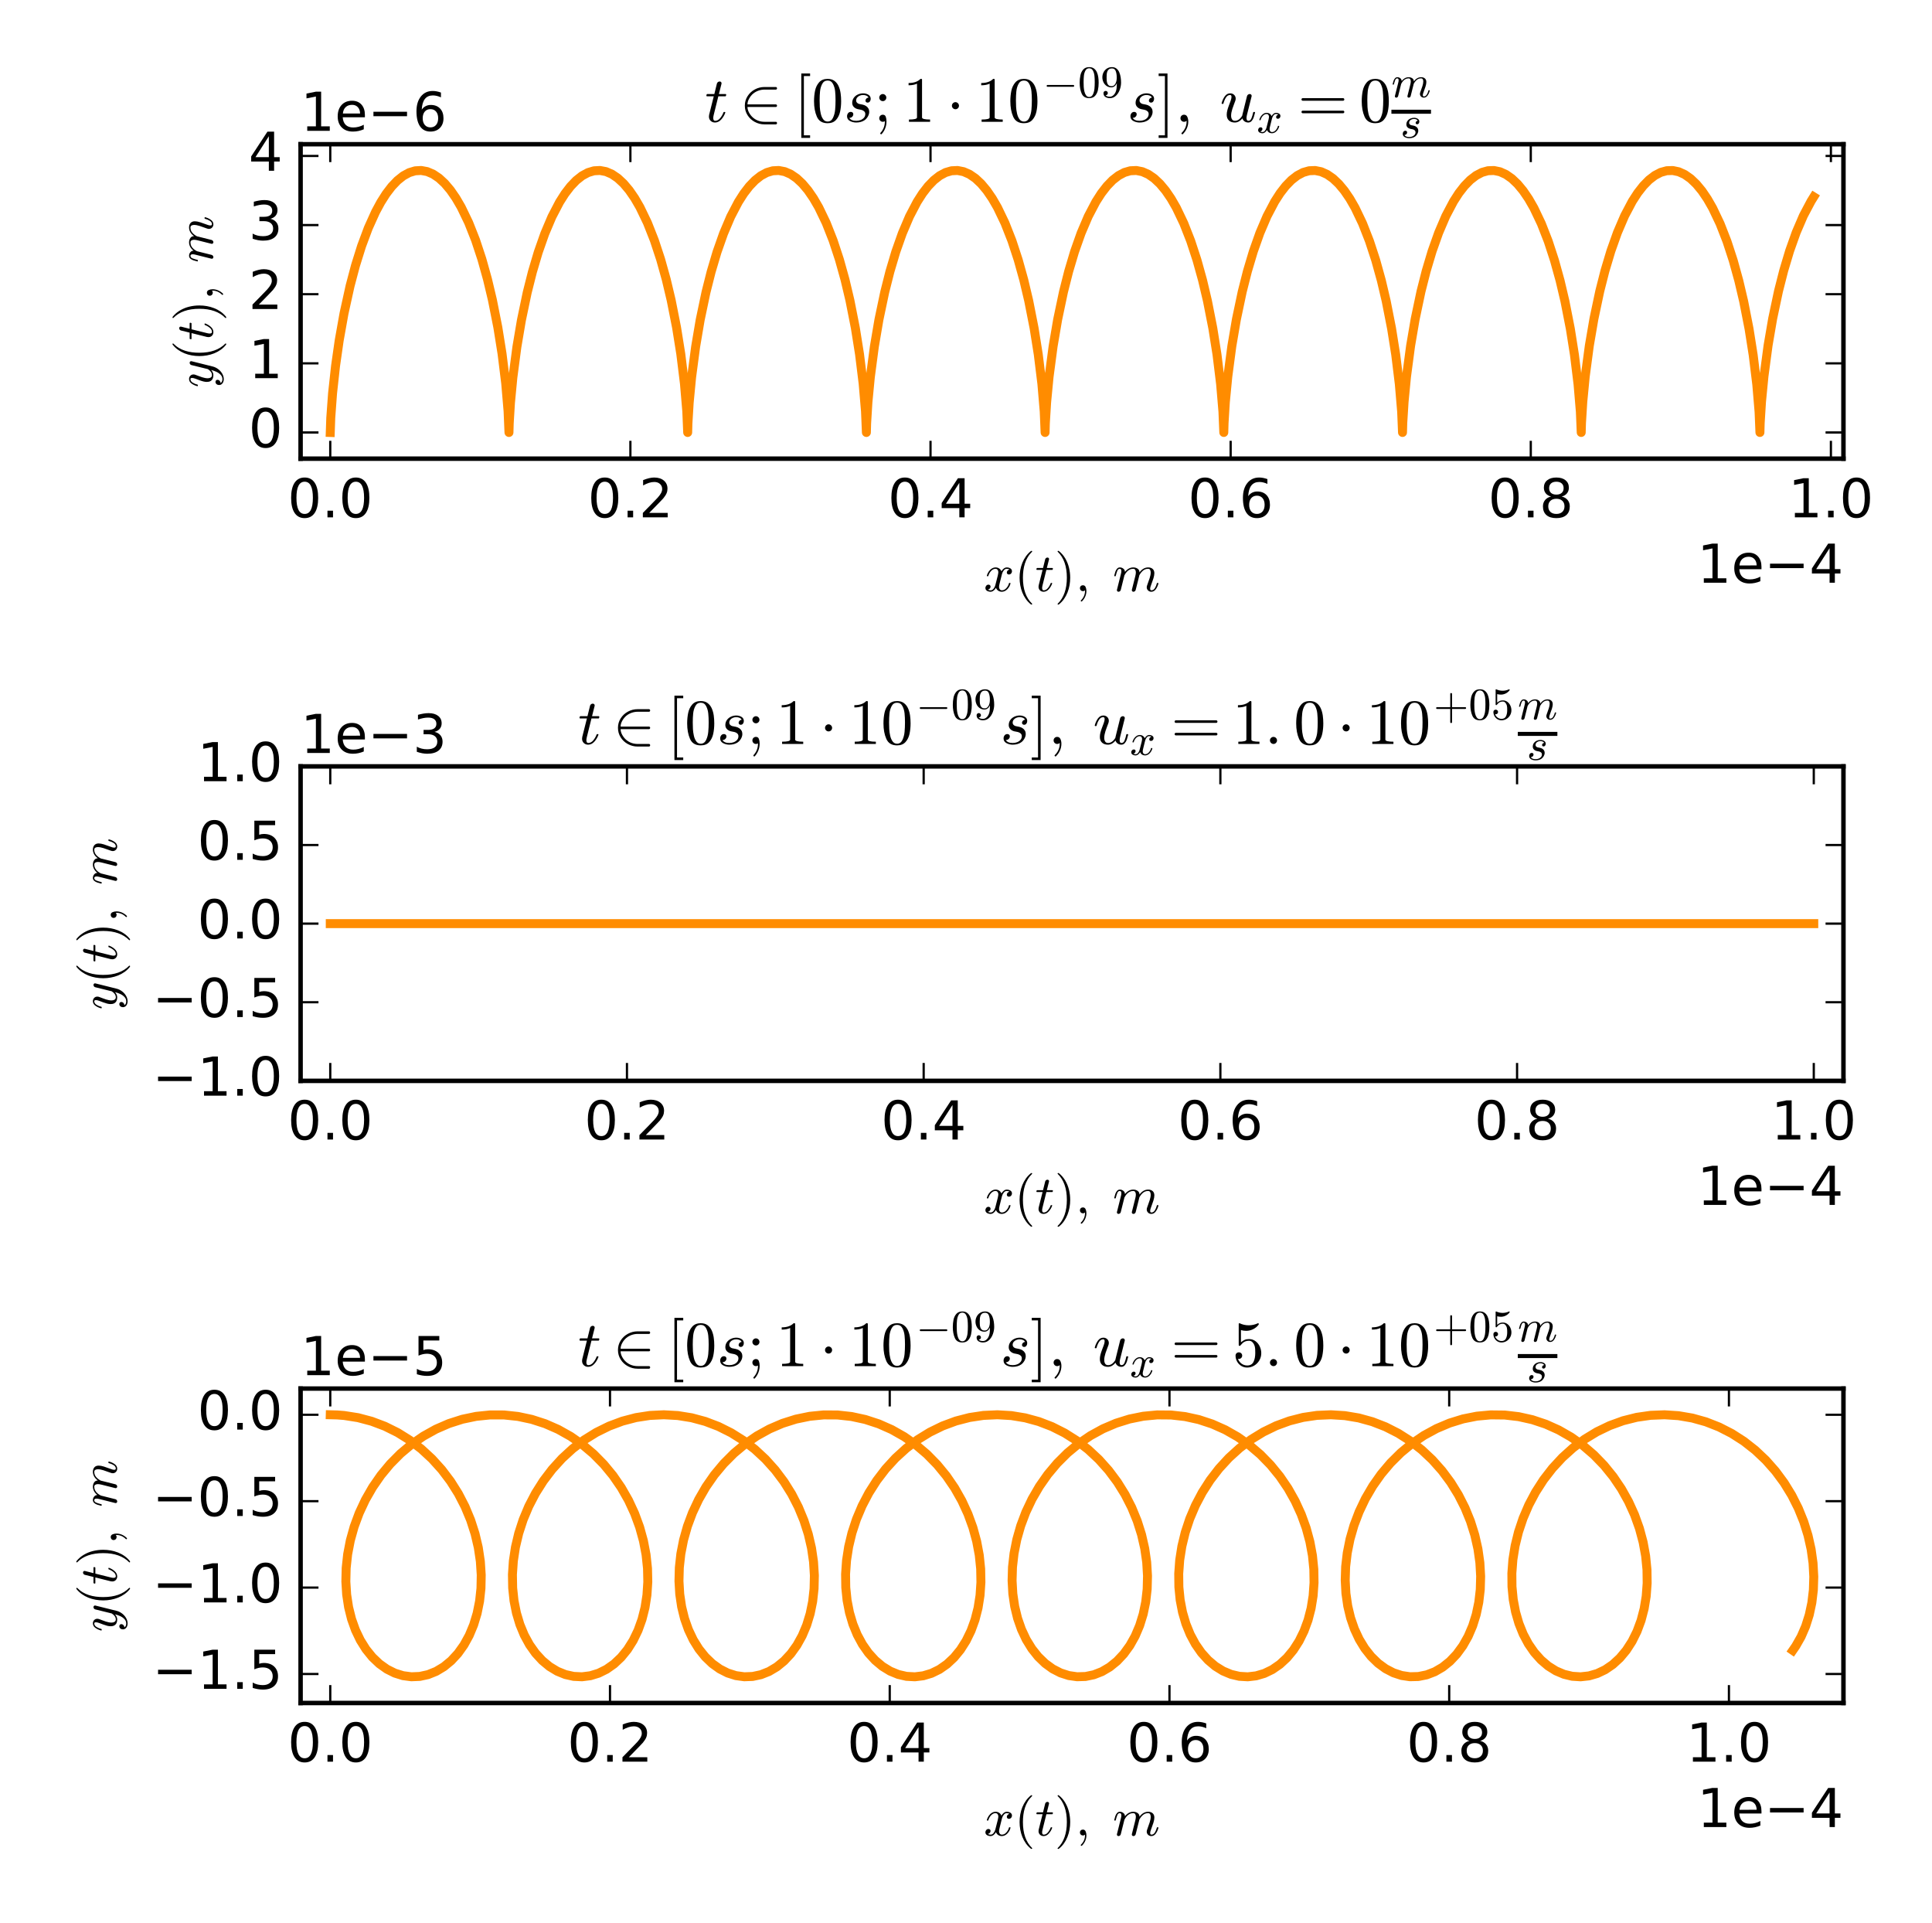 <?xml version="1.0" encoding="utf-8" standalone="no"?>
<!DOCTYPE svg PUBLIC "-//W3C//DTD SVG 1.1//EN"
  "http://www.w3.org/Graphics/SVG/1.1/DTD/svg11.dtd">
<!-- Created with matplotlib (http://matplotlib.org/) -->
<svg height="430pt" version="1.1" viewBox="0 0 432 430" width="432pt" xmlns="http://www.w3.org/2000/svg" xmlns:xlink="http://www.w3.org/1999/xlink">
 <defs>
  <style type="text/css">
*{stroke-linecap:butt;stroke-linejoin:round;stroke-miterlimit:100000;}
  </style>
 </defs>
 <g id="figure_1">
  <g id="patch_1">
   <path d="M 0 430.2 
L 432 430.2 
L 432 0 
L 0 0 
z
" style="fill:#ffffff;"/>
  </g>
  <g id="axes_1">
   <g id="patch_2">
    <path d="M 67.213 102.548 
L 412.2 102.548 
L 412.2 32.245 
L 67.213 32.245 
z
" style="fill:#ffffff;"/>
   </g>
   <g id="line2d_1">
    <path clip-path="url(#p9e24ab4db3)" d="M 73.847 96.689 
L 73.96 93.442 
L 74.358 87.968 
L 75.029 81.811 
L 75.839 76.143 
L 76.919 70.087 
L 78.281 63.91 
L 79.487 59.365 
L 80.847 55.02 
L 82.35 50.986 
L 83.986 47.362 
L 85.142 45.221 
L 86.345 43.326 
L 87.588 41.7 
L 88.865 40.36 
L 90.169 39.321 
L 91.493 38.595 
L 92.831 38.191 
L 94.174 38.112 
L 95.515 38.359 
L 96.846 38.93 
L 98.161 39.818 
L 99.452 41.014 
L 100.713 42.504 
L 101.935 44.271 
L 103.115 46.296 
L 104.79 49.766 
L 106.338 53.679 
L 107.745 57.935 
L 109.001 62.427 
L 110.1 67.045 
L 111.318 73.195 
L 112.259 79.087 
L 113.074 85.692 
L 113.604 91.91 
L 113.807 96.689 
L 113.861 94.692 
L 114.144 90.021 
L 114.682 84.38 
L 115.578 77.561 
L 116.592 71.575 
L 117.885 65.402 
L 119.04 60.816 
L 120.351 56.394 
L 121.809 52.248 
L 123.404 48.482 
L 125.12 45.189 
L 126.323 43.298 
L 127.567 41.676 
L 128.844 40.341 
L 130.149 39.307 
L 131.474 38.587 
L 132.811 38.187 
L 134.154 38.113 
L 135.495 38.365 
L 136.827 38.941 
L 138.141 39.835 
L 139.432 41.035 
L 140.692 42.529 
L 141.914 44.301 
L 143.092 46.33 
L 144.766 49.805 
L 146.313 53.722 
L 147.718 57.981 
L 148.973 62.475 
L 150.071 67.093 
L 151.286 73.242 
L 152.225 79.131 
L 153.038 85.73 
L 153.566 91.936 
L 153.767 96.689 
L 153.821 94.675 
L 154.106 89.99 
L 154.646 84.34 
L 155.545 77.516 
L 156.56 71.526 
L 157.856 65.353 
L 159.013 60.768 
L 160.325 56.349 
L 161.785 52.207 
L 163.381 48.445 
L 165.098 45.157 
L 166.302 43.271 
L 167.546 41.653 
L 168.824 40.322 
L 170.129 39.293 
L 171.454 38.578 
L 172.792 38.183 
L 174.135 38.114 
L 175.476 38.372 
L 176.807 38.953 
L 178.121 39.851 
L 179.412 41.056 
L 180.671 42.555 
L 181.892 44.331 
L 183.07 46.363 
L 184.743 49.844 
L 186.288 53.765 
L 187.692 58.027 
L 188.945 62.523 
L 190.041 67.142 
L 191.254 73.29 
L 192.191 79.176 
L 193.001 85.768 
L 193.527 91.963 
L 193.726 96.689 
L 193.781 94.657 
L 194.068 89.959 
L 194.61 84.301 
L 195.511 77.47 
L 196.529 71.478 
L 197.827 65.305 
L 198.985 60.721 
L 200.299 56.304 
L 201.76 52.165 
L 203.358 48.407 
L 205.076 45.126 
L 206.281 43.243 
L 207.526 41.63 
L 208.804 40.304 
L 210.109 39.28 
L 211.435 38.569 
L 212.772 38.18 
L 214.116 38.116 
L 215.456 38.379 
L 216.787 38.965 
L 218.101 39.868 
L 219.391 41.078 
L 220.65 42.581 
L 221.871 44.361 
L 223.048 46.397 
L 224.719 49.883 
L 226.263 53.808 
L 227.665 58.073 
L 228.917 62.571 
L 230.011 67.191 
L 231.222 73.338 
L 232.157 79.22 
L 232.965 85.806 
L 233.488 91.989 
L 233.686 96.689 
L 233.742 94.639 
L 234.03 89.928 
L 234.574 84.261 
L 235.478 77.425 
L 236.498 71.43 
L 237.797 65.256 
L 238.958 60.674 
L 240.273 56.259 
L 241.736 52.123 
L 243.335 48.37 
L 245.055 45.094 
L 246.26 43.216 
L 247.505 41.607 
L 248.784 40.285 
L 250.09 39.266 
L 251.415 38.56 
L 252.753 38.176 
L 254.096 38.118 
L 255.437 38.385 
L 256.768 38.977 
L 258.081 39.884 
L 259.371 41.099 
L 260.629 42.607 
L 261.849 44.391 
L 263.025 46.431 
L 264.695 49.922 
L 266.238 53.851 
L 267.639 58.119 
L 268.888 62.619 
L 269.981 67.239 
L 271.19 73.385 
L 272.123 79.265 
L 272.928 85.844 
L 273.449 92.016 
L 273.645 96.688 
L 273.702 94.621 
L 273.992 89.897 
L 274.538 84.221 
L 275.444 77.379 
L 276.466 71.382 
L 277.768 65.208 
L 278.93 60.626 
L 280.247 56.214 
L 281.712 52.082 
L 283.312 48.334 
L 285.033 45.063 
L 286.239 43.188 
L 287.484 41.584 
L 288.764 40.267 
L 290.07 39.253 
L 291.396 38.552 
L 292.734 38.173 
L 294.077 38.119 
L 295.417 38.392 
L 296.748 38.988 
L 298.061 39.901 
L 299.35 41.12 
L 300.608 42.633 
L 301.827 44.421 
L 303.003 46.465 
L 304.672 49.961 
L 306.213 53.894 
L 307.612 58.165 
L 308.86 62.667 
L 309.951 67.288 
L 311.158 73.433 
L 312.089 79.309 
L 312.891 85.881 
L 313.411 92.042 
L 313.605 96.688 
L 313.662 94.603 
L 313.954 89.866 
L 314.502 84.181 
L 315.411 77.333 
L 316.435 71.334 
L 317.739 65.159 
L 318.903 60.579 
L 320.221 56.169 
L 321.687 52.041 
L 323.289 48.297 
L 325.011 45.031 
L 326.217 43.161 
L 327.464 41.561 
L 328.744 40.249 
L 330.05 39.239 
L 331.376 38.543 
L 332.714 38.169 
L 334.057 38.121 
L 335.398 38.399 
L 336.728 39 
L 338.041 39.918 
L 339.33 41.142 
L 340.587 42.659 
L 341.806 44.451 
L 342.981 46.499 
L 344.648 50 
L 346.188 53.937 
L 347.585 58.211 
L 348.832 62.715 
L 349.921 67.336 
L 351.126 73.48 
L 352.054 79.354 
L 352.855 85.919 
L 353.372 92.068 
L 353.564 96.687 
L 353.623 94.585 
L 353.916 89.835 
L 354.466 84.141 
L 355.377 77.287 
L 356.404 71.286 
L 357.71 65.111 
L 358.875 60.532 
L 360.196 56.124 
L 361.663 51.999 
L 363.266 48.26 
L 364.989 45 
L 366.196 43.134 
L 367.443 41.538 
L 368.723 40.23 
L 370.03 39.226 
L 371.356 38.535 
L 372.695 38.166 
L 374.038 38.123 
L 375.378 38.406 
L 376.709 39.012 
L 378.021 39.935 
L 379.309 41.164 
L 380.566 42.685 
L 381.784 44.481 
L 382.958 46.533 
L 384.624 50.039 
L 386.162 53.98 
L 387.559 58.257 
L 388.804 62.763 
L 389.891 67.385 
L 391.094 73.528 
L 392.02 79.398 
L 392.818 85.957 
L 393.333 92.094 
L 393.524 96.687 
L 393.583 94.567 
L 393.878 89.803 
L 394.43 84.102 
L 395.344 77.242 
L 396.372 71.238 
L 397.681 65.063 
L 398.848 60.484 
L 400.17 56.079 
L 401.638 51.958 
L 403.243 48.223 
L 404.967 44.969 
L 405.566 44.005 
L 405.566 44.005 
" style="fill:none;stroke:#ff8c00;stroke-linecap:square;stroke-width:2.0;"/>
   </g>
   <g id="patch_3">
    <path d="M 67.213 32.245 
L 412.2 32.245 
" style="fill:none;stroke:#000000;stroke-linecap:square;stroke-linejoin:miter;"/>
   </g>
   <g id="patch_4">
    <path d="M 67.213 102.548 
L 67.213 32.245 
" style="fill:none;stroke:#000000;stroke-linecap:square;stroke-linejoin:miter;"/>
   </g>
   <g id="patch_5">
    <path d="M 67.213 102.548 
L 412.2 102.548 
" style="fill:none;stroke:#000000;stroke-linecap:square;stroke-linejoin:miter;"/>
   </g>
   <g id="patch_6">
    <path d="M 412.2 102.548 
L 412.2 32.245 
" style="fill:none;stroke:#000000;stroke-linecap:square;stroke-linejoin:miter;"/>
   </g>
   <g id="matplotlib.axis_1">
    <g id="xtick_1">
     <g id="line2d_2">
      <defs>
       <path d="M 0 0 
L 0 -4 
" id="me59cd8c9ca" style="stroke:#000000;stroke-width:0.5;"/>
      </defs>
      <g>
       <use style="stroke:#000000;stroke-width:0.5;" x="73.847" xlink:href="#me59cd8c9ca" y="102.548"/>
      </g>
     </g>
     <g id="line2d_3">
      <defs>
       <path d="M 0 0 
L 0 4 
" id="ma271c4e3b0" style="stroke:#000000;stroke-width:0.5;"/>
      </defs>
      <g>
       <use style="stroke:#000000;stroke-width:0.5;" x="73.847" xlink:href="#ma271c4e3b0" y="32.245"/>
      </g>
     </g>
     <g id="text_1">
      <!-- 0.0 -->
      <defs>
       <path d="M 10.688 12.406 
L 21 12.406 
L 21 0 
L 10.688 0 
z
" id="BitstreamVeraSans-Roman-2e"/>
       <path d="M 31.781 66.406 
Q 24.172 66.406 20.328 58.906 
Q 16.5 51.422 16.5 36.375 
Q 16.5 21.391 20.328 13.891 
Q 24.172 6.391 31.781 6.391 
Q 39.453 6.391 43.281 13.891 
Q 47.125 21.391 47.125 36.375 
Q 47.125 51.422 43.281 58.906 
Q 39.453 66.406 31.781 66.406 
M 31.781 74.219 
Q 44.047 74.219 50.516 64.516 
Q 56.984 54.828 56.984 36.375 
Q 56.984 17.969 50.516 8.266 
Q 44.047 -1.422 31.781 -1.422 
Q 19.531 -1.422 13.062 8.266 
Q 6.594 17.969 6.594 36.375 
Q 6.594 54.828 13.062 64.516 
Q 19.531 74.219 31.781 74.219 
" id="BitstreamVeraSans-Roman-30"/>
      </defs>
      <g transform="translate(64.306 115.666)scale(0.12 -0.12)">
       <use xlink:href="#BitstreamVeraSans-Roman-30"/>
       <use x="63.623" xlink:href="#BitstreamVeraSans-Roman-2e"/>
       <use x="95.41" xlink:href="#BitstreamVeraSans-Roman-30"/>
      </g>
     </g>
    </g>
    <g id="xtick_2">
     <g id="line2d_4">
      <g>
       <use style="stroke:#000000;stroke-width:0.5;" x="140.957" xlink:href="#me59cd8c9ca" y="102.548"/>
      </g>
     </g>
     <g id="line2d_5">
      <g>
       <use style="stroke:#000000;stroke-width:0.5;" x="140.957" xlink:href="#ma271c4e3b0" y="32.245"/>
      </g>
     </g>
     <g id="text_2">
      <!-- 0.2 -->
      <defs>
       <path d="M 19.188 8.297 
L 53.609 8.297 
L 53.609 0 
L 7.328 0 
L 7.328 8.297 
Q 12.938 14.109 22.625 23.891 
Q 32.328 33.688 34.812 36.531 
Q 39.547 41.844 41.422 45.531 
Q 43.312 49.219 43.312 52.781 
Q 43.312 58.594 39.234 62.25 
Q 35.156 65.922 28.609 65.922 
Q 23.969 65.922 18.812 64.312 
Q 13.672 62.703 7.812 59.422 
L 7.812 69.391 
Q 13.766 71.781 18.938 73 
Q 24.125 74.219 28.422 74.219 
Q 39.75 74.219 46.484 68.547 
Q 53.219 62.891 53.219 53.422 
Q 53.219 48.922 51.531 44.891 
Q 49.859 40.875 45.406 35.406 
Q 44.188 33.984 37.641 27.219 
Q 31.109 20.453 19.188 8.297 
" id="BitstreamVeraSans-Roman-32"/>
      </defs>
      <g transform="translate(131.415 115.666)scale(0.12 -0.12)">
       <use xlink:href="#BitstreamVeraSans-Roman-30"/>
       <use x="63.623" xlink:href="#BitstreamVeraSans-Roman-2e"/>
       <use x="95.41" xlink:href="#BitstreamVeraSans-Roman-32"/>
      </g>
     </g>
    </g>
    <g id="xtick_3">
     <g id="line2d_6">
      <g>
       <use style="stroke:#000000;stroke-width:0.5;" x="208.066" xlink:href="#me59cd8c9ca" y="102.548"/>
      </g>
     </g>
     <g id="line2d_7">
      <g>
       <use style="stroke:#000000;stroke-width:0.5;" x="208.066" xlink:href="#ma271c4e3b0" y="32.245"/>
      </g>
     </g>
     <g id="text_3">
      <!-- 0.4 -->
      <defs>
       <path d="M 37.797 64.312 
L 12.891 25.391 
L 37.797 25.391 
z
M 35.203 72.906 
L 47.609 72.906 
L 47.609 25.391 
L 58.016 25.391 
L 58.016 17.188 
L 47.609 17.188 
L 47.609 0 
L 37.797 0 
L 37.797 17.188 
L 4.891 17.188 
L 4.891 26.703 
z
" id="BitstreamVeraSans-Roman-34"/>
      </defs>
      <g transform="translate(198.524 115.666)scale(0.12 -0.12)">
       <use xlink:href="#BitstreamVeraSans-Roman-30"/>
       <use x="63.623" xlink:href="#BitstreamVeraSans-Roman-2e"/>
       <use x="95.41" xlink:href="#BitstreamVeraSans-Roman-34"/>
      </g>
     </g>
    </g>
    <g id="xtick_4">
     <g id="line2d_8">
      <g>
       <use style="stroke:#000000;stroke-width:0.5;" x="275.176" xlink:href="#me59cd8c9ca" y="102.548"/>
      </g>
     </g>
     <g id="line2d_9">
      <g>
       <use style="stroke:#000000;stroke-width:0.5;" x="275.176" xlink:href="#ma271c4e3b0" y="32.245"/>
      </g>
     </g>
     <g id="text_4">
      <!-- 0.6 -->
      <defs>
       <path d="M 33.016 40.375 
Q 26.375 40.375 22.484 35.828 
Q 18.609 31.297 18.609 23.391 
Q 18.609 15.531 22.484 10.953 
Q 26.375 6.391 33.016 6.391 
Q 39.656 6.391 43.531 10.953 
Q 47.406 15.531 47.406 23.391 
Q 47.406 31.297 43.531 35.828 
Q 39.656 40.375 33.016 40.375 
M 52.594 71.297 
L 52.594 62.312 
Q 48.875 64.062 45.094 64.984 
Q 41.312 65.922 37.594 65.922 
Q 27.828 65.922 22.672 59.328 
Q 17.531 52.734 16.797 39.406 
Q 19.672 43.656 24.016 45.922 
Q 28.375 48.188 33.594 48.188 
Q 44.578 48.188 50.953 41.516 
Q 57.328 34.859 57.328 23.391 
Q 57.328 12.156 50.688 5.359 
Q 44.047 -1.422 33.016 -1.422 
Q 20.359 -1.422 13.672 8.266 
Q 6.984 17.969 6.984 36.375 
Q 6.984 53.656 15.188 63.938 
Q 23.391 74.219 37.203 74.219 
Q 40.922 74.219 44.703 73.484 
Q 48.484 72.75 52.594 71.297 
" id="BitstreamVeraSans-Roman-36"/>
      </defs>
      <g transform="translate(265.634 115.666)scale(0.12 -0.12)">
       <use xlink:href="#BitstreamVeraSans-Roman-30"/>
       <use x="63.623" xlink:href="#BitstreamVeraSans-Roman-2e"/>
       <use x="95.41" xlink:href="#BitstreamVeraSans-Roman-36"/>
      </g>
     </g>
    </g>
    <g id="xtick_5">
     <g id="line2d_10">
      <g>
       <use style="stroke:#000000;stroke-width:0.5;" x="342.285" xlink:href="#me59cd8c9ca" y="102.548"/>
      </g>
     </g>
     <g id="line2d_11">
      <g>
       <use style="stroke:#000000;stroke-width:0.5;" x="342.285" xlink:href="#ma271c4e3b0" y="32.245"/>
      </g>
     </g>
     <g id="text_5">
      <!-- 0.8 -->
      <defs>
       <path d="M 31.781 34.625 
Q 24.75 34.625 20.719 30.859 
Q 16.703 27.094 16.703 20.516 
Q 16.703 13.922 20.719 10.156 
Q 24.75 6.391 31.781 6.391 
Q 38.812 6.391 42.859 10.172 
Q 46.922 13.969 46.922 20.516 
Q 46.922 27.094 42.891 30.859 
Q 38.875 34.625 31.781 34.625 
M 21.922 38.812 
Q 15.578 40.375 12.031 44.719 
Q 8.5 49.078 8.5 55.328 
Q 8.5 64.062 14.719 69.141 
Q 20.953 74.219 31.781 74.219 
Q 42.672 74.219 48.875 69.141 
Q 55.078 64.062 55.078 55.328 
Q 55.078 49.078 51.531 44.719 
Q 48 40.375 41.703 38.812 
Q 48.828 37.156 52.797 32.312 
Q 56.781 27.484 56.781 20.516 
Q 56.781 9.906 50.312 4.234 
Q 43.844 -1.422 31.781 -1.422 
Q 19.734 -1.422 13.25 4.234 
Q 6.781 9.906 6.781 20.516 
Q 6.781 27.484 10.781 32.312 
Q 14.797 37.156 21.922 38.812 
M 18.312 54.391 
Q 18.312 48.734 21.844 45.562 
Q 25.391 42.391 31.781 42.391 
Q 38.141 42.391 41.719 45.562 
Q 45.312 48.734 45.312 54.391 
Q 45.312 60.062 41.719 63.234 
Q 38.141 66.406 31.781 66.406 
Q 25.391 66.406 21.844 63.234 
Q 18.312 60.062 18.312 54.391 
" id="BitstreamVeraSans-Roman-38"/>
      </defs>
      <g transform="translate(332.743 115.666)scale(0.12 -0.12)">
       <use xlink:href="#BitstreamVeraSans-Roman-30"/>
       <use x="63.623" xlink:href="#BitstreamVeraSans-Roman-2e"/>
       <use x="95.41" xlink:href="#BitstreamVeraSans-Roman-38"/>
      </g>
     </g>
    </g>
    <g id="xtick_6">
     <g id="line2d_12">
      <g>
       <use style="stroke:#000000;stroke-width:0.5;" x="409.395" xlink:href="#me59cd8c9ca" y="102.548"/>
      </g>
     </g>
     <g id="line2d_13">
      <g>
       <use style="stroke:#000000;stroke-width:0.5;" x="409.395" xlink:href="#ma271c4e3b0" y="32.245"/>
      </g>
     </g>
     <g id="text_6">
      <!-- 1.0 -->
      <defs>
       <path d="M 12.406 8.297 
L 28.516 8.297 
L 28.516 63.922 
L 10.984 60.406 
L 10.984 69.391 
L 28.422 72.906 
L 38.281 72.906 
L 38.281 8.297 
L 54.391 8.297 
L 54.391 0 
L 12.406 0 
z
" id="BitstreamVeraSans-Roman-31"/>
      </defs>
      <g transform="translate(399.853 115.666)scale(0.12 -0.12)">
       <use xlink:href="#BitstreamVeraSans-Roman-31"/>
       <use x="63.623" xlink:href="#BitstreamVeraSans-Roman-2e"/>
       <use x="95.41" xlink:href="#BitstreamVeraSans-Roman-30"/>
      </g>
     </g>
    </g>
    <g id="text_7">
     <!-- $x(t), \; m$ -->
     <defs>
      <path d="M 6.203 8.109 
Q 6.203 9.578 6.5 10.891 
L 13.719 39.594 
L 3.219 39.594 
Q 2.203 39.594 2.203 40.922 
Q 2.594 43.109 3.516 43.109 
L 14.594 43.109 
L 18.609 59.422 
Q 19 60.75 20.172 61.672 
Q 21.344 62.594 22.797 62.594 
Q 24.078 62.594 24.922 61.828 
Q 25.781 61.078 25.781 59.812 
Q 25.781 59.516 25.75 59.344 
Q 25.734 59.188 25.688 58.984 
L 21.688 43.109 
L 31.984 43.109 
Q 33.016 43.109 33.016 41.797 
Q 32.953 41.547 32.812 40.953 
Q 32.672 40.375 32.422 39.984 
Q 32.172 39.594 31.688 39.594 
L 20.797 39.594 
L 13.625 10.688 
Q 12.891 7.859 12.891 5.812 
Q 12.891 1.516 15.828 1.516 
Q 20.219 1.516 23.609 5.641 
Q 27 9.766 28.812 14.703 
Q 29.203 15.281 29.594 15.281 
L 30.812 15.281 
Q 31.203 15.281 31.438 15.016 
Q 31.688 14.75 31.688 14.406 
Q 31.688 14.203 31.594 14.109 
Q 29.391 8.062 25.188 3.469 
Q 21 -1.125 15.578 -1.125 
Q 11.625 -1.125 8.906 1.453 
Q 6.203 4.047 6.203 8.109 
" id="Cmmi10-74"/>
      <path d="M 7.812 2.875 
Q 9.578 1.516 12.797 1.516 
Q 15.922 1.516 18.312 4.516 
Q 20.703 7.516 21.578 11.078 
L 26.125 28.812 
Q 27.203 33.641 27.203 35.406 
Q 27.203 37.891 25.812 39.75 
Q 24.422 41.609 21.922 41.609 
Q 18.75 41.609 15.969 39.625 
Q 13.188 37.641 11.281 34.594 
Q 9.375 31.547 8.594 28.422 
Q 8.406 27.781 7.812 27.781 
L 6.594 27.781 
Q 5.812 27.781 5.812 28.719 
L 5.812 29 
Q 6.781 32.719 9.125 36.25 
Q 11.469 39.797 14.859 41.984 
Q 18.266 44.188 22.125 44.188 
Q 25.781 44.188 28.734 42.234 
Q 31.688 40.281 32.906 36.922 
Q 34.625 39.984 37.281 42.078 
Q 39.938 44.188 43.109 44.188 
Q 45.266 44.188 47.5 43.422 
Q 49.75 42.672 51.172 41.109 
Q 52.594 39.547 52.594 37.203 
Q 52.594 34.672 50.953 32.828 
Q 49.312 31 46.781 31 
Q 45.172 31 44.094 32.031 
Q 43.016 33.062 43.016 34.625 
Q 43.016 36.719 44.453 38.297 
Q 45.906 39.891 47.906 40.188 
Q 46.094 41.609 42.922 41.609 
Q 39.703 41.609 37.328 38.625 
Q 34.969 35.641 33.984 31.984 
L 29.594 14.312 
Q 28.516 10.297 28.516 7.719 
Q 28.516 5.172 29.953 3.344 
Q 31.391 1.516 33.797 1.516 
Q 38.484 1.516 42.156 5.641 
Q 45.844 9.766 47.016 14.703 
Q 47.219 15.281 47.797 15.281 
L 49.031 15.281 
Q 49.422 15.281 49.656 15.016 
Q 49.906 14.75 49.906 14.406 
Q 49.906 14.312 49.812 14.109 
Q 48.391 8.156 43.844 3.516 
Q 39.312 -1.125 33.594 -1.125 
Q 29.938 -1.125 26.984 0.844 
Q 24.031 2.828 22.797 6.203 
Q 21.234 3.266 18.469 1.062 
Q 15.719 -1.125 12.594 -1.125 
Q 10.453 -1.125 8.172 -0.359 
Q 5.906 0.391 4.484 1.953 
Q 3.078 3.516 3.078 5.906 
Q 3.078 8.25 4.703 10.172 
Q 6.344 12.109 8.797 12.109 
Q 10.453 12.109 11.578 11.109 
Q 12.703 10.109 12.703 8.5 
Q 12.703 6.391 11.297 4.828 
Q 9.906 3.266 7.812 2.875 
" id="Cmmi10-78"/>
      <path d="M 9.906 -18.016 
Q 9.906 -17.578 10.297 -17.188 
Q 13.922 -13.719 15.922 -9.172 
Q 17.922 -4.641 17.922 0.391 
L 17.922 1.609 
Q 16.312 0 13.922 0 
Q 11.625 0 10.016 1.609 
Q 8.406 3.219 8.406 5.516 
Q 8.406 7.859 10.016 9.422 
Q 11.625 10.984 13.922 10.984 
Q 17.484 10.984 19 7.688 
Q 20.516 4.391 20.516 0.391 
Q 20.516 -5.172 18.281 -10.172 
Q 16.062 -15.188 12.016 -19.188 
Q 11.625 -19.391 11.375 -19.391 
Q 10.891 -19.391 10.391 -18.938 
Q 9.906 -18.5 9.906 -18.016 
" id="Cmmi10-3b"/>
      <path d="M 7.719 1.703 
Q 7.719 2.297 7.812 2.594 
L 15.281 32.422 
Q 16.016 35.203 16.016 37.312 
Q 16.016 41.609 13.094 41.609 
Q 9.969 41.609 8.453 37.859 
Q 6.938 34.125 5.516 28.422 
Q 5.516 28.125 5.219 27.953 
Q 4.938 27.781 4.688 27.781 
L 3.516 27.781 
Q 3.172 27.781 2.922 28.141 
Q 2.688 28.516 2.688 28.812 
Q 3.766 33.156 4.766 36.172 
Q 5.766 39.203 7.891 41.688 
Q 10.016 44.188 13.188 44.188 
Q 16.938 44.188 19.812 41.812 
Q 22.703 39.453 22.703 35.797 
Q 25.688 39.703 29.688 41.938 
Q 33.688 44.188 38.188 44.188 
Q 42.922 44.188 46.359 41.766 
Q 49.812 39.359 49.812 34.906 
Q 52.875 39.266 57 41.719 
Q 61.141 44.188 66.016 44.188 
Q 71.188 44.188 74.328 41.375 
Q 77.484 38.578 77.484 33.406 
Q 77.484 29.297 75.656 23.484 
Q 73.828 17.672 71.094 10.5 
Q 69.672 7.031 69.672 4.5 
Q 69.672 1.516 72.016 1.516 
Q 75.922 1.516 78.516 5.703 
Q 81.109 9.906 82.172 14.703 
Q 82.469 15.281 83.016 15.281 
L 84.188 15.281 
Q 84.578 15.281 84.844 15.016 
Q 85.109 14.75 85.109 14.406 
Q 85.109 14.312 85.016 14.109 
Q 83.641 8.453 80.25 3.656 
Q 76.859 -1.125 71.781 -1.125 
Q 68.266 -1.125 65.766 1.297 
Q 63.281 3.719 63.281 7.172 
Q 63.281 8.938 64.109 11.078 
Q 66.938 18.609 68.812 24.516 
Q 70.703 30.422 70.703 34.906 
Q 70.703 37.703 69.578 39.656 
Q 68.453 41.609 65.828 41.609 
Q 60.359 41.609 56.344 38.25 
Q 52.344 34.906 49.422 29.391 
Q 49.219 28.422 49.125 27.875 
L 42.672 2.203 
Q 42.328 0.828 41.125 -0.141 
Q 39.938 -1.125 38.484 -1.125 
Q 37.312 -1.125 36.406 -0.344 
Q 35.5 0.438 35.5 1.703 
Q 35.5 2.297 35.594 2.594 
L 42 28.078 
Q 43.016 32.172 43.016 34.906 
Q 43.016 37.703 41.859 39.656 
Q 40.719 41.609 37.984 41.609 
Q 34.328 41.609 31.25 39.984 
Q 28.172 38.375 25.875 35.719 
Q 23.578 33.062 21.688 29.391 
L 14.891 2.203 
Q 14.547 0.828 13.344 -0.141 
Q 12.156 -1.125 10.688 -1.125 
Q 9.469 -1.125 8.594 -0.344 
Q 7.719 0.438 7.719 1.703 
" id="Cmmi10-6d"/>
      <path d="M 31 -24.812 
Q 25.438 -20.406 21.406 -14.719 
Q 17.391 -9.031 14.812 -2.578 
Q 12.25 3.859 10.984 10.891 
Q 9.719 17.922 9.719 25 
Q 9.719 32.172 10.984 39.203 
Q 12.25 46.234 14.859 52.734 
Q 17.484 59.234 21.531 64.891 
Q 25.594 70.562 31 74.812 
Q 31 75 31.5 75 
L 32.422 75 
Q 32.719 75 32.953 74.734 
Q 33.203 74.469 33.203 74.125 
Q 33.203 73.688 33.016 73.484 
Q 28.125 68.703 24.875 63.234 
Q 21.625 57.766 19.641 51.578 
Q 17.672 45.406 16.797 38.781 
Q 15.922 32.172 15.922 25 
Q 15.922 -6.781 32.906 -23.297 
Q 33.203 -23.578 33.203 -24.125 
Q 33.203 -24.359 32.938 -24.672 
Q 32.672 -25 32.422 -25 
L 31.5 -25 
Q 31 -25 31 -24.812 
" id="Cmr10-28"/>
      <path d="M 6.5 -25 
Q 5.609 -25 5.609 -24.125 
Q 5.609 -23.688 5.812 -23.484 
Q 22.906 -6.781 22.906 25 
Q 22.906 56.781 6 73.297 
Q 5.609 73.531 5.609 74.125 
Q 5.609 74.469 5.875 74.734 
Q 6.156 75 6.5 75 
L 7.422 75 
Q 7.719 75 7.906 74.812 
Q 15.094 69.141 19.875 61.031 
Q 24.656 52.938 26.875 43.75 
Q 29.109 34.578 29.109 25 
Q 29.109 17.922 27.906 11.062 
Q 26.703 4.203 24.094 -2.453 
Q 21.484 -9.125 17.484 -14.766 
Q 13.484 -20.406 7.906 -24.812 
Q 7.719 -25 7.422 -25 
z
" id="Cmr10-29"/>
     </defs>
     <g transform="translate(219.967 132.162)scale(0.12 -0.12)">
      <use xlink:href="#Cmmi10-78"/>
      <use transform="translate(57.08 0.0)" xlink:href="#Cmr10-28"/>
      <use transform="translate(95.898 0.0)" xlink:href="#Cmmi10-74"/>
      <use transform="translate(131.982 0.0)" xlink:href="#Cmr10-29"/>
      <use transform="translate(170.801 0.0)" xlink:href="#Cmmi10-3b"/>
      <use transform="translate(240.432 0.0)" xlink:href="#Cmmi10-6d"/>
     </g>
    </g>
    <g id="text_8">
     <!-- 1e−4 -->
     <defs>
      <path d="M 10.594 35.5 
L 73.188 35.5 
L 73.188 27.203 
L 10.594 27.203 
z
" id="BitstreamVeraSans-Roman-2212"/>
      <path d="M 56.203 29.594 
L 56.203 25.203 
L 14.891 25.203 
Q 15.484 15.922 20.484 11.062 
Q 25.484 6.203 34.422 6.203 
Q 39.594 6.203 44.453 7.469 
Q 49.312 8.734 54.109 11.281 
L 54.109 2.781 
Q 49.266 0.734 44.188 -0.344 
Q 39.109 -1.422 33.891 -1.422 
Q 20.797 -1.422 13.156 6.188 
Q 5.516 13.812 5.516 26.812 
Q 5.516 40.234 12.766 48.109 
Q 20.016 56 32.328 56 
Q 43.359 56 49.781 48.891 
Q 56.203 41.797 56.203 29.594 
M 47.219 32.234 
Q 47.125 39.594 43.094 43.984 
Q 39.062 48.391 32.422 48.391 
Q 24.906 48.391 20.391 44.141 
Q 15.875 39.891 15.188 32.172 
z
" id="BitstreamVeraSans-Roman-65"/>
     </defs>
     <g transform="translate(379.491 130.28)scale(0.12 -0.12)">
      <use xlink:href="#BitstreamVeraSans-Roman-31"/>
      <use x="63.623" xlink:href="#BitstreamVeraSans-Roman-65"/>
      <use x="125.146" xlink:href="#BitstreamVeraSans-Roman-2212"/>
      <use x="208.936" xlink:href="#BitstreamVeraSans-Roman-34"/>
     </g>
    </g>
   </g>
   <g id="matplotlib.axis_2">
    <g id="ytick_1">
     <g id="line2d_14">
      <defs>
       <path d="M 0 0 
L 4 0 
" id="mea1d9ac31d" style="stroke:#000000;stroke-width:0.5;"/>
      </defs>
      <g>
       <use style="stroke:#000000;stroke-width:0.5;" x="67.213" xlink:href="#mea1d9ac31d" y="96.689"/>
      </g>
     </g>
     <g id="line2d_15">
      <defs>
       <path d="M 0 0 
L -4 0 
" id="m9e64da8b28" style="stroke:#000000;stroke-width:0.5;"/>
      </defs>
      <g>
       <use style="stroke:#000000;stroke-width:0.5;" x="412.2" xlink:href="#m9e64da8b28" y="96.689"/>
      </g>
     </g>
     <g id="text_9">
      <!-- 0 -->
      <g transform="translate(55.578 100)scale(0.12 -0.12)">
       <use xlink:href="#BitstreamVeraSans-Roman-30"/>
      </g>
     </g>
    </g>
    <g id="ytick_2">
     <g id="line2d_16">
      <g>
       <use style="stroke:#000000;stroke-width:0.5;" x="67.213" xlink:href="#mea1d9ac31d" y="81.233"/>
      </g>
     </g>
     <g id="line2d_17">
      <g>
       <use style="stroke:#000000;stroke-width:0.5;" x="412.2" xlink:href="#m9e64da8b28" y="81.233"/>
      </g>
     </g>
     <g id="text_10">
      <!-- 1 -->
      <g transform="translate(55.578 84.545)scale(0.12 -0.12)">
       <use xlink:href="#BitstreamVeraSans-Roman-31"/>
      </g>
     </g>
    </g>
    <g id="ytick_3">
     <g id="line2d_18">
      <g>
       <use style="stroke:#000000;stroke-width:0.5;" x="67.213" xlink:href="#mea1d9ac31d" y="65.777"/>
      </g>
     </g>
     <g id="line2d_19">
      <g>
       <use style="stroke:#000000;stroke-width:0.5;" x="412.2" xlink:href="#m9e64da8b28" y="65.777"/>
      </g>
     </g>
     <g id="text_11">
      <!-- 2 -->
      <g transform="translate(55.578 69.089)scale(0.12 -0.12)">
       <use xlink:href="#BitstreamVeraSans-Roman-32"/>
      </g>
     </g>
    </g>
    <g id="ytick_4">
     <g id="line2d_20">
      <g>
       <use style="stroke:#000000;stroke-width:0.5;" x="67.213" xlink:href="#mea1d9ac31d" y="50.321"/>
      </g>
     </g>
     <g id="line2d_21">
      <g>
       <use style="stroke:#000000;stroke-width:0.5;" x="412.2" xlink:href="#m9e64da8b28" y="50.321"/>
      </g>
     </g>
     <g id="text_12">
      <!-- 3 -->
      <defs>
       <path d="M 40.578 39.312 
Q 47.656 37.797 51.625 33 
Q 55.609 28.219 55.609 21.188 
Q 55.609 10.406 48.188 4.484 
Q 40.766 -1.422 27.094 -1.422 
Q 22.516 -1.422 17.656 -0.516 
Q 12.797 0.391 7.625 2.203 
L 7.625 11.719 
Q 11.719 9.328 16.594 8.109 
Q 21.484 6.891 26.812 6.891 
Q 36.078 6.891 40.938 10.547 
Q 45.797 14.203 45.797 21.188 
Q 45.797 27.641 41.281 31.266 
Q 36.766 34.906 28.719 34.906 
L 20.219 34.906 
L 20.219 43.016 
L 29.109 43.016 
Q 36.375 43.016 40.234 45.922 
Q 44.094 48.828 44.094 54.297 
Q 44.094 59.906 40.109 62.906 
Q 36.141 65.922 28.719 65.922 
Q 24.656 65.922 20.016 65.031 
Q 15.375 64.156 9.812 62.312 
L 9.812 71.094 
Q 15.438 72.656 20.344 73.438 
Q 25.25 74.219 29.594 74.219 
Q 40.828 74.219 47.359 69.109 
Q 53.906 64.016 53.906 55.328 
Q 53.906 49.266 50.438 45.094 
Q 46.969 40.922 40.578 39.312 
" id="BitstreamVeraSans-Roman-33"/>
      </defs>
      <g transform="translate(55.578 53.633)scale(0.12 -0.12)">
       <use xlink:href="#BitstreamVeraSans-Roman-33"/>
      </g>
     </g>
    </g>
    <g id="ytick_5">
     <g id="line2d_22">
      <g>
       <use style="stroke:#000000;stroke-width:0.5;" x="67.213" xlink:href="#mea1d9ac31d" y="34.866"/>
      </g>
     </g>
     <g id="line2d_23">
      <g>
       <use style="stroke:#000000;stroke-width:0.5;" x="412.2" xlink:href="#m9e64da8b28" y="34.866"/>
      </g>
     </g>
     <g id="text_13">
      <!-- 4 -->
      <g transform="translate(55.578 38.177)scale(0.12 -0.12)">
       <use xlink:href="#BitstreamVeraSans-Roman-34"/>
      </g>
     </g>
    </g>
    <g id="text_14">
     <!-- $y(t), \; m$ -->
     <defs>
      <path d="M 8.406 -14.312 
Q 10.5 -17.922 15.719 -17.922 
Q 20.453 -17.922 23.922 -14.594 
Q 27.391 -11.281 29.516 -6.562 
Q 31.641 -1.859 32.812 3.078 
Q 28.375 -1.125 23.188 -1.125 
Q 19.234 -1.125 16.453 0.234 
Q 13.672 1.609 12.125 4.312 
Q 10.594 7.031 10.594 10.891 
Q 10.594 14.156 11.469 17.594 
Q 12.359 21.047 13.938 25.266 
Q 15.531 29.5 16.703 32.625 
Q 18.016 36.281 18.016 38.625 
Q 18.016 41.609 15.828 41.609 
Q 11.859 41.609 9.297 37.531 
Q 6.734 33.453 5.516 28.422 
Q 5.328 27.781 4.688 27.781 
L 3.516 27.781 
Q 2.688 27.781 2.688 28.719 
L 2.688 29 
Q 4.297 34.969 7.609 39.578 
Q 10.938 44.188 16.016 44.188 
Q 19.578 44.188 22.047 41.844 
Q 24.516 39.5 24.516 35.891 
Q 24.516 34.031 23.688 31.984 
Q 23.25 30.766 21.688 26.656 
Q 20.125 22.562 19.281 19.875 
Q 18.453 17.188 17.922 14.594 
Q 17.391 12.016 17.391 9.422 
Q 17.391 6.109 18.797 3.812 
Q 20.219 1.516 23.297 1.516 
Q 29.5 1.516 34.422 9.078 
L 42 39.891 
Q 42.328 41.219 43.547 42.156 
Q 44.781 43.109 46.188 43.109 
Q 47.406 43.109 48.312 42.328 
Q 49.219 41.547 49.219 40.281 
Q 49.219 39.703 49.125 39.5 
L 39.203 -0.297 
Q 37.891 -5.422 34.375 -10.109 
Q 30.859 -14.797 25.906 -17.656 
Q 20.953 -20.516 15.578 -20.516 
Q 12.984 -20.516 10.438 -19.5 
Q 7.906 -18.5 6.344 -16.5 
Q 4.781 -14.5 4.781 -11.812 
Q 4.781 -9.078 6.391 -7.078 
Q 8.016 -5.078 10.688 -5.078 
Q 12.312 -5.078 13.406 -6.078 
Q 14.5 -7.078 14.5 -8.688 
Q 14.5 -10.984 12.781 -12.688 
Q 11.078 -14.406 8.797 -14.406 
Q 8.688 -14.359 8.594 -14.328 
Q 8.5 -14.312 8.406 -14.312 
" id="Cmmi10-79"/>
     </defs>
     <g transform="translate(47.578 86.656)rotate(-90.0)scale(0.12 -0.12)">
      <use xlink:href="#Cmmi10-79"/>
      <use transform="translate(49.023 0.0)" xlink:href="#Cmr10-28"/>
      <use transform="translate(87.842 0.0)" xlink:href="#Cmmi10-74"/>
      <use transform="translate(123.926 0.0)" xlink:href="#Cmr10-29"/>
      <use transform="translate(162.744 0.0)" xlink:href="#Cmmi10-3b"/>
      <use transform="translate(232.375 0.0)" xlink:href="#Cmmi10-6d"/>
     </g>
    </g>
    <g id="text_15">
     <!-- 1e−6 -->
     <g transform="translate(67.213 29.245)scale(0.12 -0.12)">
      <use xlink:href="#BitstreamVeraSans-Roman-31"/>
      <use x="63.623" xlink:href="#BitstreamVeraSans-Roman-65"/>
      <use x="125.146" xlink:href="#BitstreamVeraSans-Roman-2212"/>
      <use x="208.936" xlink:href="#BitstreamVeraSans-Roman-36"/>
     </g>
    </g>
   </g>
   <g id="text_16">
    <!-- $t \in [ 0s; 1\cdot 10^{-09}s ], \; u_x = 0\frac{m}{s}$ -->
    <defs>
     <path d="M 9.906 -18.016 
Q 9.906 -17.578 10.109 -17.391 
Q 17.094 -9.812 17.094 0.391 
L 17.094 0.875 
Q 15.625 0 13.922 0 
Q 11.625 0 10.016 1.609 
Q 8.406 3.219 8.406 5.516 
Q 8.406 7.859 10.016 9.422 
Q 11.625 10.984 13.922 10.984 
Q 17.391 10.984 18.531 7.781 
Q 19.672 4.594 19.672 0.391 
Q 19.672 -3.125 18.812 -6.547 
Q 17.969 -9.969 16.234 -13.234 
Q 14.5 -16.5 12.109 -19.094 
Q 11.812 -19.391 11.375 -19.391 
Q 10.891 -19.391 10.391 -18.938 
Q 9.906 -18.5 9.906 -18.016 
M 8.406 37.594 
Q 8.406 39.016 9.125 40.281 
Q 9.859 41.547 11.156 42.328 
Q 12.453 43.109 13.922 43.109 
Q 15.328 43.109 16.625 42.328 
Q 17.922 41.547 18.656 40.281 
Q 19.391 39.016 19.391 37.594 
Q 19.391 35.359 17.797 33.719 
Q 16.219 32.078 13.922 32.078 
Q 11.672 32.078 10.031 33.719 
Q 8.406 35.359 8.406 37.594 
" id="Cmr10-3b"/>
     <path d="M 11.281 4.203 
Q 14.016 0.984 20.797 0.984 
Q 24.609 0.984 27.906 3.562 
Q 31.203 6.156 33.016 9.906 
Q 35.109 14.156 35.688 18.969 
Q 36.281 23.781 36.281 30.906 
Q 34.578 26.859 31.375 24.266 
Q 28.172 21.688 24.031 21.688 
Q 18.219 21.688 13.641 24.828 
Q 9.078 27.984 6.641 33.125 
Q 4.203 38.281 4.203 44.094 
Q 4.203 50.094 6.938 55.297 
Q 9.672 60.5 14.5 63.547 
Q 19.344 66.609 25.484 66.609 
Q 31.547 66.609 35.625 63.312 
Q 39.703 60.016 41.844 54.812 
Q 44 49.609 44.844 43.797 
Q 45.703 37.984 45.703 32.328 
Q 45.703 24.609 42.875 16.578 
Q 40.047 8.547 34.406 3.172 
Q 28.766 -2.203 20.797 -2.203 
Q 14.891 -2.203 10.781 0.578 
Q 6.688 3.375 6.688 8.984 
Q 6.688 11.031 8.078 12.422 
Q 9.469 13.812 11.531 13.812 
Q 13.531 13.812 14.922 12.422 
Q 16.312 11.031 16.312 8.984 
Q 16.312 7.031 14.891 5.609 
Q 13.484 4.203 11.531 4.203 
z
M 24.422 24.312 
Q 28.516 24.312 31.125 27.062 
Q 33.734 29.828 34.906 33.922 
Q 36.078 38.031 36.078 42.094 
L 36.078 44 
L 36.078 44.391 
Q 36.078 51.906 33.875 57.812 
Q 31.688 63.719 25.484 63.719 
Q 21.531 63.719 19.062 61.984 
Q 16.609 60.25 15.438 57.375 
Q 14.266 54.5 13.938 51.219 
Q 13.625 47.953 13.625 44.094 
Q 13.625 38.422 14.156 34.422 
Q 14.703 30.422 17.094 27.359 
Q 19.484 24.312 24.422 24.312 
" id="Cmr10-39"/>
     <path d="M 21.188 6.297 
Q 28.719 0 39.016 0 
L 56.5 0 
Q 57.281 0 57.781 -0.578 
Q 58.297 -1.172 58.297 -2 
Q 58.297 -2.734 57.781 -3.359 
Q 57.281 -4 56.5 -4 
L 38.719 -4 
Q 30.766 -4 23.734 -0.188 
Q 16.703 3.609 12.5 10.266 
Q 8.297 16.938 8.297 25 
Q 8.297 33.062 12.5 39.719 
Q 16.703 46.391 23.734 50.188 
Q 30.766 54 38.719 54 
L 56.5 54 
Q 57.281 54 57.781 53.359 
Q 58.297 52.734 58.297 52 
Q 58.297 51.172 57.781 50.578 
Q 57.281 50 56.5 50 
L 39.016 50 
Q 34.125 50 29.516 48.391 
Q 24.906 46.781 21.188 43.703 
Q 17.531 40.625 14.969 36 
Q 12.406 31.391 12.406 27 
L 56.5 27 
Q 57.281 27 57.781 26.359 
Q 58.297 25.734 58.297 25 
Q 58.297 24.266 57.781 23.625 
Q 57.281 23 56.5 23 
L 12.406 23 
Q 12.406 18.656 14.969 14.016 
Q 17.531 9.375 21.188 6.297 
" id="Cmsy10-32"/>
     <path d="M 8.688 6.109 
Q 11.375 1.516 19.484 1.516 
Q 23 1.516 26.172 2.703 
Q 29.344 3.906 31.422 6.297 
Q 33.5 8.688 33.5 12.109 
Q 33.5 14.703 31.641 16.359 
Q 29.781 18.016 27.094 18.609 
L 21.688 19.672 
Q 17.969 20.609 15.578 23.141 
Q 13.188 25.688 13.188 29.297 
Q 13.188 33.734 15.594 37.156 
Q 18.016 40.578 21.969 42.375 
Q 25.922 44.188 30.172 44.188 
Q 34.719 44.188 38.297 42.016 
Q 41.891 39.844 41.891 35.594 
Q 41.891 33.297 40.594 31.531 
Q 39.312 29.781 37.016 29.781 
Q 35.688 29.781 34.734 30.641 
Q 33.797 31.5 33.797 32.812 
Q 33.797 33.984 34.453 35.078 
Q 35.109 36.188 36.203 36.844 
Q 37.312 37.5 38.484 37.5 
Q 37.594 39.656 35.172 40.625 
Q 32.766 41.609 29.984 41.609 
Q 27.438 41.609 24.891 40.578 
Q 22.359 39.547 20.812 37.562 
Q 19.281 35.594 19.281 32.906 
Q 19.281 31.109 20.547 29.734 
Q 21.828 28.375 23.688 27.781 
L 29.5 26.609 
Q 32.281 26.031 34.594 24.531 
Q 36.922 23.047 38.25 20.766 
Q 39.594 18.5 39.594 15.578 
Q 39.594 11.859 37.516 8.25 
Q 35.453 4.641 32.422 2.484 
Q 27.094 -1.125 19.391 -1.125 
Q 14.062 -1.125 9.609 1.312 
Q 5.172 3.766 5.172 8.594 
Q 5.172 11.328 6.75 13.344 
Q 8.344 15.375 11.078 15.375 
Q 12.703 15.375 13.797 14.391 
Q 14.891 13.422 14.891 11.812 
Q 14.891 9.516 13.172 7.812 
Q 11.469 6.109 9.188 6.109 
z
" id="Cmmi10-73"/>
     <path d="M 10.203 23 
Q 9.375 23 8.828 23.625 
Q 8.297 24.266 8.297 25 
Q 8.297 25.734 8.828 26.359 
Q 9.375 27 10.203 27 
L 67.578 27 
Q 68.359 27 68.875 26.359 
Q 69.391 25.734 69.391 25 
Q 69.391 24.266 68.875 23.625 
Q 68.359 23 67.578 23 
z
" id="Cmsy10-a1"/>
     <path d="M 8.406 25 
Q 8.406 26.422 9.125 27.688 
Q 9.859 28.953 11.156 29.734 
Q 12.453 30.516 13.922 30.516 
Q 15.328 30.516 16.625 29.734 
Q 17.922 28.953 18.656 27.688 
Q 19.391 26.422 19.391 25 
Q 19.391 22.75 17.797 21.109 
Q 16.219 19.484 13.922 19.484 
Q 11.672 19.484 10.031 21.109 
Q 8.406 22.75 8.406 25 
" id="Cmsy10-a2"/>
     <path d="M 2.203 -25 
L 2.203 -21 
L 11.922 -21 
L 11.922 71 
L 2.203 71 
L 2.203 75 
L 15.922 75 
L 15.922 -25 
z
" id="Cmr10-5d"/>
     <path d="M 10.594 10.891 
Q 10.594 14.156 11.469 17.594 
Q 12.359 21.047 13.938 25.266 
Q 15.531 29.5 16.703 32.625 
Q 18.016 36.281 18.016 38.625 
Q 18.016 41.609 15.828 41.609 
Q 11.859 41.609 9.297 37.531 
Q 6.734 33.453 5.516 28.422 
Q 5.328 27.781 4.688 27.781 
L 3.516 27.781 
Q 2.688 27.781 2.688 28.719 
L 2.688 29 
Q 4.297 34.969 7.609 39.578 
Q 10.938 44.188 16.016 44.188 
Q 19.578 44.188 22.047 41.844 
Q 24.516 39.5 24.516 35.891 
Q 24.516 34.031 23.688 31.984 
Q 23.25 30.766 21.688 26.656 
Q 20.125 22.562 19.281 19.875 
Q 18.453 17.188 17.922 14.594 
Q 17.391 12.016 17.391 9.422 
Q 17.391 6.109 18.797 3.812 
Q 20.219 1.516 23.391 1.516 
Q 29.781 1.516 34.625 9.422 
Q 34.719 9.812 34.781 10.172 
Q 34.859 10.547 34.906 10.891 
L 42.094 39.891 
Q 42.438 41.219 43.656 42.156 
Q 44.875 43.109 46.297 43.109 
Q 47.516 43.109 48.406 42.328 
Q 49.312 41.547 49.312 40.281 
Q 49.312 39.703 49.219 39.5 
L 42 10.688 
Q 41.312 7.719 41.312 5.812 
Q 41.312 1.516 44.188 1.516 
Q 47.406 1.516 49 5.484 
Q 50.594 9.469 51.703 14.703 
Q 51.906 15.281 52.484 15.281 
L 53.719 15.281 
Q 54.109 15.281 54.344 14.938 
Q 54.594 14.594 54.594 14.312 
Q 53.516 10.016 52.516 6.938 
Q 51.516 3.859 49.359 1.359 
Q 47.219 -1.125 44 -1.125 
Q 40.828 -1.125 38.312 0.609 
Q 35.797 2.344 34.906 5.328 
Q 32.625 2.391 29.594 0.625 
Q 26.562 -1.125 23.188 -1.125 
Q 17.438 -1.125 14.016 2.016 
Q 10.594 5.172 10.594 10.891 
" id="Cmmi10-75"/>
     <path d="M 25 -2.203 
Q 12.75 -2.203 8.328 7.875 
Q 3.906 17.969 3.906 31.891 
Q 3.906 40.578 5.484 48.234 
Q 7.078 55.906 11.781 61.25 
Q 16.5 66.609 25 66.609 
Q 31.594 66.609 35.781 63.375 
Q 39.984 60.156 42.188 55.047 
Q 44.391 49.953 45.188 44.109 
Q 46 38.281 46 31.891 
Q 46 23.297 44.406 15.797 
Q 42.828 8.297 38.188 3.047 
Q 33.547 -2.203 25 -2.203 
M 25 0.391 
Q 30.562 0.391 33.297 6.094 
Q 36.031 11.812 36.672 18.75 
Q 37.312 25.688 37.312 33.5 
Q 37.312 41.016 36.672 47.359 
Q 36.031 53.719 33.312 58.859 
Q 30.609 64.016 25 64.016 
Q 19.344 64.016 16.609 58.828 
Q 13.875 53.656 13.234 47.328 
Q 12.594 41.016 12.594 33.5 
Q 12.594 27.938 12.859 23 
Q 13.141 18.062 14.312 12.812 
Q 15.484 7.562 18.094 3.969 
Q 20.703 0.391 25 0.391 
" id="Cmr10-30"/>
     <path d="M 11.812 -25 
L 11.812 75 
L 25.484 75 
L 25.484 71 
L 15.828 71 
L 15.828 -21 
L 25.484 -21 
L 25.484 -25 
z
" id="Cmr10-5b"/>
     <path d="M 9.281 0 
L 9.281 3.516 
Q 21.781 3.516 21.781 6.688 
L 21.781 59.188 
Q 16.609 56.688 8.688 56.688 
L 8.688 60.203 
Q 20.953 60.203 27.203 66.609 
L 28.609 66.609 
Q 28.953 66.609 29.266 66.328 
Q 29.594 66.062 29.594 65.719 
L 29.594 6.688 
Q 29.594 3.516 42.094 3.516 
L 42.094 0 
z
" id="Cmr10-31"/>
     <path d="M 7.516 13.281 
Q 6.688 13.281 6.141 13.906 
Q 5.609 14.547 5.609 15.281 
Q 5.609 16.109 6.141 16.688 
Q 6.688 17.281 7.516 17.281 
L 70.312 17.281 
Q 71.047 17.281 71.578 16.688 
Q 72.125 16.109 72.125 15.281 
Q 72.125 14.547 71.578 13.906 
Q 71.047 13.281 70.312 13.281 
z
M 7.516 32.719 
Q 6.688 32.719 6.141 33.297 
Q 5.609 33.891 5.609 34.719 
Q 5.609 35.453 6.141 36.078 
Q 6.688 36.719 7.516 36.719 
L 70.312 36.719 
Q 71.047 36.719 71.578 36.078 
Q 72.125 35.453 72.125 34.719 
Q 72.125 33.891 71.578 33.297 
Q 71.047 32.719 70.312 32.719 
z
" id="Cmr10-3d"/>
    </defs>
    <g transform="translate(157.627 27.245)scale(0.144 -0.144)">
     <use transform="translate(0.0 0.109)" xlink:href="#Cmmi10-74"/>
     <use transform="translate(53.643 0.109)" xlink:href="#Cmsy10-32"/>
     <use transform="translate(137.803 0.109)" xlink:href="#Cmr10-5b"/>
     <use transform="translate(165.488 0.109)" xlink:href="#Cmr10-30"/>
     <use transform="translate(215.488 0.109)" xlink:href="#Cmmi10-73"/>
     <use transform="translate(262.266 0.109)" xlink:href="#Cmr10-3b"/>
     <use transform="translate(307.51 0.109)" xlink:href="#Cmr10-31"/>
     <use transform="translate(375.068 0.109)" xlink:href="#Cmsy10-a2"/>
     <use transform="translate(420.312 0.109)" xlink:href="#Cmr10-31"/>
     <use transform="translate(470.312 0.109)" xlink:href="#Cmr10-30"/>
     <use transform="translate(524.777 38.373)scale(0.7)" xlink:href="#Cmsy10-a1"/>
     <use transform="translate(579.157 38.373)scale(0.7)" xlink:href="#Cmr10-30"/>
     <use transform="translate(614.157 38.373)scale(0.7)" xlink:href="#Cmr10-39"/>
     <use transform="translate(655.534 0.109)" xlink:href="#Cmmi10-73"/>
     <use transform="translate(702.311 0.109)" xlink:href="#Cmr10-5d"/>
     <use transform="translate(729.997 0.109)" xlink:href="#Cmmi10-3b"/>
     <use transform="translate(799.628 0.109)" xlink:href="#Cmmi10-75"/>
     <use transform="translate(856.806 -16.897)scale(0.7)" xlink:href="#Cmmi10-78"/>
     <use transform="translate(920.698 0.109)" xlink:href="#Cmr10-3d"/>
     <use transform="translate(1015.942 0.109)" xlink:href="#Cmr10-30"/>
     <use transform="translate(1065.942 38.397)scale(0.7)" xlink:href="#Cmmi10-6d"/>
     <use transform="translate(1079.942 -24.572)scale(0.7)" xlink:href="#Cmmi10-73"/>
     <path d="M 1065.942 12.609 
L 1065.942 18.859 
L 1127.397 18.859 
L 1127.397 12.609 
L 1065.942 12.609 
z
"/>
    </g>
   </g>
  </g>
  <g id="axes_2">
   <g id="patch_7">
    <path d="M 67.213 241.646 
L 412.2 241.646 
L 412.2 171.343 
L 67.213 171.343 
z
" style="fill:#ffffff;"/>
   </g>
   <g id="line2d_24">
    <path clip-path="url(#p06db03a3f5)" d="M 73.847 206.494 
L 405.566 206.494 
L 405.566 206.494 
" style="fill:none;stroke:#ff8c00;stroke-linecap:square;stroke-width:2.0;"/>
   </g>
   <g id="patch_8">
    <path d="M 67.213 171.343 
L 412.2 171.343 
" style="fill:none;stroke:#000000;stroke-linecap:square;stroke-linejoin:miter;"/>
   </g>
   <g id="patch_9">
    <path d="M 67.213 241.646 
L 67.213 171.343 
" style="fill:none;stroke:#000000;stroke-linecap:square;stroke-linejoin:miter;"/>
   </g>
   <g id="patch_10">
    <path d="M 67.213 241.646 
L 412.2 241.646 
" style="fill:none;stroke:#000000;stroke-linecap:square;stroke-linejoin:miter;"/>
   </g>
   <g id="patch_11">
    <path d="M 412.2 241.646 
L 412.2 171.343 
" style="fill:none;stroke:#000000;stroke-linecap:square;stroke-linejoin:miter;"/>
   </g>
   <g id="matplotlib.axis_3">
    <g id="xtick_7">
     <g id="line2d_25">
      <g>
       <use style="stroke:#000000;stroke-width:0.5;" x="73.847" xlink:href="#me59cd8c9ca" y="241.646"/>
      </g>
     </g>
     <g id="line2d_26">
      <g>
       <use style="stroke:#000000;stroke-width:0.5;" x="73.847" xlink:href="#ma271c4e3b0" y="171.343"/>
      </g>
     </g>
     <g id="text_17">
      <!-- 0.0 -->
      <g transform="translate(64.306 254.764)scale(0.12 -0.12)">
       <use xlink:href="#BitstreamVeraSans-Roman-30"/>
       <use x="63.623" xlink:href="#BitstreamVeraSans-Roman-2e"/>
       <use x="95.41" xlink:href="#BitstreamVeraSans-Roman-30"/>
      </g>
     </g>
    </g>
    <g id="xtick_8">
     <g id="line2d_27">
      <g>
       <use style="stroke:#000000;stroke-width:0.5;" x="140.191" xlink:href="#me59cd8c9ca" y="241.646"/>
      </g>
     </g>
     <g id="line2d_28">
      <g>
       <use style="stroke:#000000;stroke-width:0.5;" x="140.191" xlink:href="#ma271c4e3b0" y="171.343"/>
      </g>
     </g>
     <g id="text_18">
      <!-- 0.2 -->
      <g transform="translate(130.649 254.764)scale(0.12 -0.12)">
       <use xlink:href="#BitstreamVeraSans-Roman-30"/>
       <use x="63.623" xlink:href="#BitstreamVeraSans-Roman-2e"/>
       <use x="95.41" xlink:href="#BitstreamVeraSans-Roman-32"/>
      </g>
     </g>
    </g>
    <g id="xtick_9">
     <g id="line2d_29">
      <g>
       <use style="stroke:#000000;stroke-width:0.5;" x="206.535" xlink:href="#me59cd8c9ca" y="241.646"/>
      </g>
     </g>
     <g id="line2d_30">
      <g>
       <use style="stroke:#000000;stroke-width:0.5;" x="206.535" xlink:href="#ma271c4e3b0" y="171.343"/>
      </g>
     </g>
     <g id="text_19">
      <!-- 0.4 -->
      <g transform="translate(196.993 254.764)scale(0.12 -0.12)">
       <use xlink:href="#BitstreamVeraSans-Roman-30"/>
       <use x="63.623" xlink:href="#BitstreamVeraSans-Roman-2e"/>
       <use x="95.41" xlink:href="#BitstreamVeraSans-Roman-34"/>
      </g>
     </g>
    </g>
    <g id="xtick_10">
     <g id="line2d_31">
      <g>
       <use style="stroke:#000000;stroke-width:0.5;" x="272.878" xlink:href="#me59cd8c9ca" y="241.646"/>
      </g>
     </g>
     <g id="line2d_32">
      <g>
       <use style="stroke:#000000;stroke-width:0.5;" x="272.878" xlink:href="#ma271c4e3b0" y="171.343"/>
      </g>
     </g>
     <g id="text_20">
      <!-- 0.6 -->
      <g transform="translate(263.337 254.764)scale(0.12 -0.12)">
       <use xlink:href="#BitstreamVeraSans-Roman-30"/>
       <use x="63.623" xlink:href="#BitstreamVeraSans-Roman-2e"/>
       <use x="95.41" xlink:href="#BitstreamVeraSans-Roman-36"/>
      </g>
     </g>
    </g>
    <g id="xtick_11">
     <g id="line2d_33">
      <g>
       <use style="stroke:#000000;stroke-width:0.5;" x="339.222" xlink:href="#me59cd8c9ca" y="241.646"/>
      </g>
     </g>
     <g id="line2d_34">
      <g>
       <use style="stroke:#000000;stroke-width:0.5;" x="339.222" xlink:href="#ma271c4e3b0" y="171.343"/>
      </g>
     </g>
     <g id="text_21">
      <!-- 0.8 -->
      <g transform="translate(329.68 254.764)scale(0.12 -0.12)">
       <use xlink:href="#BitstreamVeraSans-Roman-30"/>
       <use x="63.623" xlink:href="#BitstreamVeraSans-Roman-2e"/>
       <use x="95.41" xlink:href="#BitstreamVeraSans-Roman-38"/>
      </g>
     </g>
    </g>
    <g id="xtick_12">
     <g id="line2d_35">
      <g>
       <use style="stroke:#000000;stroke-width:0.5;" x="405.566" xlink:href="#me59cd8c9ca" y="241.646"/>
      </g>
     </g>
     <g id="line2d_36">
      <g>
       <use style="stroke:#000000;stroke-width:0.5;" x="405.566" xlink:href="#ma271c4e3b0" y="171.343"/>
      </g>
     </g>
     <g id="text_22">
      <!-- 1.0 -->
      <g transform="translate(396.024 254.764)scale(0.12 -0.12)">
       <use xlink:href="#BitstreamVeraSans-Roman-31"/>
       <use x="63.623" xlink:href="#BitstreamVeraSans-Roman-2e"/>
       <use x="95.41" xlink:href="#BitstreamVeraSans-Roman-30"/>
      </g>
     </g>
    </g>
    <g id="text_23">
     <!-- $x(t), \; m$ -->
     <g transform="translate(219.967 271.26)scale(0.12 -0.12)">
      <use xlink:href="#Cmmi10-78"/>
      <use transform="translate(57.08 0.0)" xlink:href="#Cmr10-28"/>
      <use transform="translate(95.898 0.0)" xlink:href="#Cmmi10-74"/>
      <use transform="translate(131.982 0.0)" xlink:href="#Cmr10-29"/>
      <use transform="translate(170.801 0.0)" xlink:href="#Cmmi10-3b"/>
      <use transform="translate(240.432 0.0)" xlink:href="#Cmmi10-6d"/>
     </g>
    </g>
    <g id="text_24">
     <!-- 1e−4 -->
     <g transform="translate(379.491 269.378)scale(0.12 -0.12)">
      <use xlink:href="#BitstreamVeraSans-Roman-31"/>
      <use x="63.623" xlink:href="#BitstreamVeraSans-Roman-65"/>
      <use x="125.146" xlink:href="#BitstreamVeraSans-Roman-2212"/>
      <use x="208.936" xlink:href="#BitstreamVeraSans-Roman-34"/>
     </g>
    </g>
   </g>
   <g id="matplotlib.axis_4">
    <g id="ytick_6">
     <g id="line2d_37">
      <g>
       <use style="stroke:#000000;stroke-width:0.5;" x="67.213" xlink:href="#mea1d9ac31d" y="241.646"/>
      </g>
     </g>
     <g id="line2d_38">
      <g>
       <use style="stroke:#000000;stroke-width:0.5;" x="412.2" xlink:href="#m9e64da8b28" y="241.646"/>
      </g>
     </g>
     <g id="text_25">
      <!-- −1.0 -->
      <g transform="translate(34.074 244.957)scale(0.12 -0.12)">
       <use xlink:href="#BitstreamVeraSans-Roman-2212"/>
       <use x="83.789" xlink:href="#BitstreamVeraSans-Roman-31"/>
       <use x="147.412" xlink:href="#BitstreamVeraSans-Roman-2e"/>
       <use x="179.199" xlink:href="#BitstreamVeraSans-Roman-30"/>
      </g>
     </g>
    </g>
    <g id="ytick_7">
     <g id="line2d_39">
      <g>
       <use style="stroke:#000000;stroke-width:0.5;" x="67.213" xlink:href="#mea1d9ac31d" y="224.07"/>
      </g>
     </g>
     <g id="line2d_40">
      <g>
       <use style="stroke:#000000;stroke-width:0.5;" x="412.2" xlink:href="#m9e64da8b28" y="224.07"/>
      </g>
     </g>
     <g id="text_26">
      <!-- −0.5 -->
      <defs>
       <path d="M 10.797 72.906 
L 49.516 72.906 
L 49.516 64.594 
L 19.828 64.594 
L 19.828 46.734 
Q 21.969 47.469 24.109 47.828 
Q 26.266 48.188 28.422 48.188 
Q 40.625 48.188 47.75 41.5 
Q 54.891 34.812 54.891 23.391 
Q 54.891 11.625 47.562 5.094 
Q 40.234 -1.422 26.906 -1.422 
Q 22.312 -1.422 17.547 -0.641 
Q 12.797 0.141 7.719 1.703 
L 7.719 11.625 
Q 12.109 9.234 16.797 8.062 
Q 21.484 6.891 26.703 6.891 
Q 35.156 6.891 40.078 11.328 
Q 45.016 15.766 45.016 23.391 
Q 45.016 31 40.078 35.438 
Q 35.156 39.891 26.703 39.891 
Q 22.75 39.891 18.812 39.016 
Q 14.891 38.141 10.797 36.281 
z
" id="BitstreamVeraSans-Roman-35"/>
      </defs>
      <g transform="translate(34.074 227.381)scale(0.12 -0.12)">
       <use xlink:href="#BitstreamVeraSans-Roman-2212"/>
       <use x="83.789" xlink:href="#BitstreamVeraSans-Roman-30"/>
       <use x="147.412" xlink:href="#BitstreamVeraSans-Roman-2e"/>
       <use x="179.199" xlink:href="#BitstreamVeraSans-Roman-35"/>
      </g>
     </g>
    </g>
    <g id="ytick_8">
     <g id="line2d_41">
      <g>
       <use style="stroke:#000000;stroke-width:0.5;" x="67.213" xlink:href="#mea1d9ac31d" y="206.494"/>
      </g>
     </g>
     <g id="line2d_42">
      <g>
       <use style="stroke:#000000;stroke-width:0.5;" x="412.2" xlink:href="#m9e64da8b28" y="206.494"/>
      </g>
     </g>
     <g id="text_27">
      <!-- 0.0 -->
      <g transform="translate(44.129 209.806)scale(0.12 -0.12)">
       <use xlink:href="#BitstreamVeraSans-Roman-30"/>
       <use x="63.623" xlink:href="#BitstreamVeraSans-Roman-2e"/>
       <use x="95.41" xlink:href="#BitstreamVeraSans-Roman-30"/>
      </g>
     </g>
    </g>
    <g id="ytick_9">
     <g id="line2d_43">
      <g>
       <use style="stroke:#000000;stroke-width:0.5;" x="67.213" xlink:href="#mea1d9ac31d" y="188.919"/>
      </g>
     </g>
     <g id="line2d_44">
      <g>
       <use style="stroke:#000000;stroke-width:0.5;" x="412.2" xlink:href="#m9e64da8b28" y="188.919"/>
      </g>
     </g>
     <g id="text_28">
      <!-- 0.5 -->
      <g transform="translate(44.129 192.23)scale(0.12 -0.12)">
       <use xlink:href="#BitstreamVeraSans-Roman-30"/>
       <use x="63.623" xlink:href="#BitstreamVeraSans-Roman-2e"/>
       <use x="95.41" xlink:href="#BitstreamVeraSans-Roman-35"/>
      </g>
     </g>
    </g>
    <g id="ytick_10">
     <g id="line2d_45">
      <g>
       <use style="stroke:#000000;stroke-width:0.5;" x="67.213" xlink:href="#mea1d9ac31d" y="171.343"/>
      </g>
     </g>
     <g id="line2d_46">
      <g>
       <use style="stroke:#000000;stroke-width:0.5;" x="412.2" xlink:href="#m9e64da8b28" y="171.343"/>
      </g>
     </g>
     <g id="text_29">
      <!-- 1.0 -->
      <g transform="translate(44.129 174.654)scale(0.12 -0.12)">
       <use xlink:href="#BitstreamVeraSans-Roman-31"/>
       <use x="63.623" xlink:href="#BitstreamVeraSans-Roman-2e"/>
       <use x="95.41" xlink:href="#BitstreamVeraSans-Roman-30"/>
      </g>
     </g>
    </g>
    <g id="text_30">
     <!-- $y(t), \; m$ -->
     <g transform="translate(26.074 225.754)rotate(-90.0)scale(0.12 -0.12)">
      <use xlink:href="#Cmmi10-79"/>
      <use transform="translate(49.023 0.0)" xlink:href="#Cmr10-28"/>
      <use transform="translate(87.842 0.0)" xlink:href="#Cmmi10-74"/>
      <use transform="translate(123.926 0.0)" xlink:href="#Cmr10-29"/>
      <use transform="translate(162.744 0.0)" xlink:href="#Cmmi10-3b"/>
      <use transform="translate(232.375 0.0)" xlink:href="#Cmmi10-6d"/>
     </g>
    </g>
    <g id="text_31">
     <!-- 1e−3 -->
     <g transform="translate(67.213 168.343)scale(0.12 -0.12)">
      <use xlink:href="#BitstreamVeraSans-Roman-31"/>
      <use x="63.623" xlink:href="#BitstreamVeraSans-Roman-65"/>
      <use x="125.146" xlink:href="#BitstreamVeraSans-Roman-2212"/>
      <use x="208.936" xlink:href="#BitstreamVeraSans-Roman-33"/>
     </g>
    </g>
   </g>
   <g id="text_32">
    <!-- $t \in [ 0s; 1\cdot 10^{-09}s ], \; u_x = 1.0\cdot 10^{+05}\frac{m}{s}$ -->
    <defs>
     <path d="M 8.688 11.375 
Q 9.719 8.453 11.844 6.047 
Q 13.969 3.656 16.875 2.312 
Q 19.781 0.984 22.906 0.984 
Q 30.125 0.984 32.859 6.594 
Q 35.594 12.203 35.594 20.219 
Q 35.594 23.688 35.469 26.047 
Q 35.359 28.422 34.812 30.609 
Q 33.891 34.125 31.562 36.766 
Q 29.25 39.406 25.875 39.406 
Q 22.516 39.406 20.094 38.375 
Q 17.672 37.359 16.156 35.984 
Q 14.656 34.625 13.484 33.109 
Q 12.312 31.594 12.016 31.5 
L 10.891 31.5 
Q 10.641 31.5 10.266 31.812 
Q 9.906 32.125 9.906 32.422 
L 9.906 65.828 
Q 9.906 66.062 10.219 66.328 
Q 10.547 66.609 10.891 66.609 
L 11.188 66.609 
Q 17.922 63.375 25.484 63.375 
Q 32.906 63.375 39.797 66.609 
L 40.094 66.609 
Q 40.438 66.609 40.719 66.359 
Q 41.016 66.109 41.016 65.828 
L 41.016 64.891 
Q 41.016 64.406 40.828 64.406 
Q 37.406 59.859 32.25 57.312 
Q 27.094 54.781 21.578 54.781 
Q 17.578 54.781 13.375 55.906 
L 13.375 37.016 
Q 16.703 39.703 19.312 40.844 
Q 21.922 42 25.984 42 
Q 31.5 42 35.859 38.812 
Q 40.234 35.641 42.578 30.531 
Q 44.922 25.438 44.922 20.125 
Q 44.922 14.109 41.969 8.984 
Q 39.016 3.859 33.938 0.828 
Q 28.859 -2.203 22.906 -2.203 
Q 17.969 -2.203 13.844 0.328 
Q 9.719 2.875 7.344 7.172 
Q 4.984 11.469 4.984 16.312 
Q 4.984 18.562 6.438 19.969 
Q 7.906 21.391 10.109 21.391 
Q 12.312 21.391 13.797 19.938 
Q 15.281 18.5 15.281 16.312 
Q 15.281 14.156 13.797 12.672 
Q 12.312 11.188 10.109 11.188 
Q 9.766 11.188 9.328 11.25 
Q 8.891 11.328 8.688 11.375 
" id="Cmr10-35"/>
     <path d="M 8.406 5.516 
Q 8.406 7.766 10.062 9.375 
Q 11.719 10.984 13.922 10.984 
Q 15.281 10.984 16.594 10.25 
Q 17.922 9.516 18.656 8.203 
Q 19.391 6.891 19.391 5.516 
Q 19.391 3.328 17.766 1.656 
Q 16.156 0 13.922 0 
Q 11.719 0 10.062 1.656 
Q 8.406 3.328 8.406 5.516 
" id="Cmmi10-3a"/>
     <path d="M 7.516 23 
Q 6.688 23 6.141 23.625 
Q 5.609 24.266 5.609 25 
Q 5.609 25.734 6.141 26.359 
Q 6.688 27 7.516 27 
L 36.922 27 
L 36.922 56.5 
Q 36.922 57.281 37.5 57.781 
Q 38.094 58.297 38.922 58.297 
Q 39.656 58.297 40.281 57.781 
Q 40.922 57.281 40.922 56.5 
L 40.922 27 
L 70.312 27 
Q 71.047 27 71.578 26.359 
Q 72.125 25.734 72.125 25 
Q 72.125 24.266 71.578 23.625 
Q 71.047 23 70.312 23 
L 40.922 23 
L 40.922 -6.5 
Q 40.922 -7.281 40.281 -7.781 
Q 39.656 -8.297 38.922 -8.297 
Q 38.094 -8.297 37.5 -7.781 
Q 36.922 -7.281 36.922 -6.5 
L 36.922 23 
z
" id="Cmr10-2b"/>
    </defs>
    <g transform="translate(129.259 166.343)scale(0.144 -0.144)">
     <use transform="translate(0.0 0.109)" xlink:href="#Cmmi10-74"/>
     <use transform="translate(53.643 0.109)" xlink:href="#Cmsy10-32"/>
     <use transform="translate(137.803 0.109)" xlink:href="#Cmr10-5b"/>
     <use transform="translate(165.488 0.109)" xlink:href="#Cmr10-30"/>
     <use transform="translate(215.488 0.109)" xlink:href="#Cmmi10-73"/>
     <use transform="translate(262.266 0.109)" xlink:href="#Cmr10-3b"/>
     <use transform="translate(307.51 0.109)" xlink:href="#Cmr10-31"/>
     <use transform="translate(375.068 0.109)" xlink:href="#Cmsy10-a2"/>
     <use transform="translate(420.312 0.109)" xlink:href="#Cmr10-31"/>
     <use transform="translate(470.312 0.109)" xlink:href="#Cmr10-30"/>
     <use transform="translate(524.777 38.373)scale(0.7)" xlink:href="#Cmsy10-a1"/>
     <use transform="translate(579.157 38.373)scale(0.7)" xlink:href="#Cmr10-30"/>
     <use transform="translate(614.157 38.373)scale(0.7)" xlink:href="#Cmr10-39"/>
     <use transform="translate(655.534 0.109)" xlink:href="#Cmmi10-73"/>
     <use transform="translate(702.311 0.109)" xlink:href="#Cmr10-5d"/>
     <use transform="translate(729.997 0.109)" xlink:href="#Cmmi10-3b"/>
     <use transform="translate(799.628 0.109)" xlink:href="#Cmmi10-75"/>
     <use transform="translate(856.806 -16.897)scale(0.7)" xlink:href="#Cmmi10-78"/>
     <use transform="translate(920.698 0.109)" xlink:href="#Cmr10-3d"/>
     <use transform="translate(1015.942 0.109)" xlink:href="#Cmr10-31"/>
     <use transform="translate(1065.942 0.109)" xlink:href="#Cmmi10-3a"/>
     <use transform="translate(1111.186 0.109)" xlink:href="#Cmr10-30"/>
     <use transform="translate(1178.745 0.109)" xlink:href="#Cmsy10-a2"/>
     <use transform="translate(1223.989 0.109)" xlink:href="#Cmr10-31"/>
     <use transform="translate(1273.989 0.109)" xlink:href="#Cmr10-30"/>
     <use transform="translate(1328.453 38.373)scale(0.7)" xlink:href="#Cmr10-2b"/>
     <use transform="translate(1382.833 38.373)scale(0.7)" xlink:href="#Cmr10-30"/>
     <use transform="translate(1417.833 38.373)scale(0.7)" xlink:href="#Cmr10-35"/>
     <use transform="translate(1459.21 38.397)scale(0.7)" xlink:href="#Cmmi10-6d"/>
     <use transform="translate(1473.21 -24.572)scale(0.7)" xlink:href="#Cmmi10-73"/>
     <path d="M 1459.21 12.609 
L 1459.21 18.859 
L 1520.665 18.859 
L 1520.665 12.609 
L 1459.21 12.609 
z
"/>
    </g>
   </g>
  </g>
  <g id="axes_3">
   <g id="patch_12">
    <path d="M 67.213 380.744 
L 412.2 380.744 
L 412.2 310.441 
L 67.213 310.441 
z
" style="fill:#ffffff;"/>
   </g>
   <g id="line2d_47">
    <path clip-path="url(#p0d00cdb861)" d="M 73.847 316.3 
L 75.412 316.341 
L 76.973 316.463 
L 80.072 316.951 
L 83.114 317.758 
L 86.074 318.876 
L 88.926 320.291 
L 91.645 321.989 
L 94.207 323.949 
L 96.592 326.151 
L 98.778 328.569 
L 100.749 331.178 
L 102.491 333.947 
L 103.989 336.846 
L 105.236 339.842 
L 106.223 342.902 
L 106.948 345.993 
L 107.407 349.079 
L 107.605 352.126 
L 107.545 355.1 
L 107.235 357.969 
L 106.685 360.699 
L 105.909 363.261 
L 104.922 365.626 
L 103.742 367.768 
L 102.39 369.663 
L 100.887 371.289 
L 99.257 372.629 
L 97.525 373.668 
L 95.717 374.394 
L 93.862 374.798 
L 91.985 374.877 
L 90.116 374.63 
L 88.282 374.059 
L 86.51 373.171 
L 84.828 371.975 
L 83.26 370.485 
L 81.832 368.718 
L 80.566 366.693 
L 79.483 364.433 
L 78.603 361.963 
L 77.942 359.31 
L 77.514 356.505 
L 77.332 353.578 
L 77.404 350.562 
L 77.736 347.49 
L 78.332 344.397 
L 79.192 341.318 
L 80.314 338.287 
L 81.692 335.336 
L 83.317 332.501 
L 85.179 329.811 
L 87.263 327.297 
L 89.554 324.987 
L 92.032 322.906 
L 94.678 321.079 
L 97.469 319.525 
L 100.38 318.261 
L 103.386 317.302 
L 106.46 316.659 
L 109.576 316.338 
L 112.706 316.343 
L 115.821 316.674 
L 118.894 317.328 
L 121.897 318.296 
L 124.805 319.569 
L 127.591 321.132 
L 130.232 322.968 
L 132.705 325.056 
L 134.989 327.373 
L 137.067 329.893 
L 138.921 332.588 
L 140.539 335.427 
L 141.909 338.381 
L 143.022 341.414 
L 143.874 344.495 
L 144.462 347.587 
L 144.786 350.657 
L 144.85 353.671 
L 144.66 356.595 
L 144.225 359.396 
L 143.556 362.043 
L 142.67 364.507 
L 141.581 366.76 
L 140.309 368.778 
L 138.876 370.536 
L 137.305 372.017 
L 135.619 373.203 
L 133.845 374.082 
L 132.009 374.643 
L 130.139 374.88 
L 128.263 374.79 
L 126.408 374.376 
L 124.603 373.64 
L 122.874 372.592 
L 121.248 371.242 
L 119.749 369.607 
L 118.401 367.705 
L 117.227 365.555 
L 116.247 363.184 
L 115.478 360.616 
L 114.935 357.881 
L 114.633 355.008 
L 114.581 352.031 
L 114.787 348.982 
L 115.255 345.896 
L 115.987 342.806 
L 116.983 339.747 
L 118.237 336.753 
L 119.744 333.858 
L 121.493 331.093 
L 123.471 328.49 
L 125.664 326.078 
L 128.054 323.884 
L 130.622 321.931 
L 133.345 320.242 
L 136.201 318.836 
L 139.164 317.728 
L 142.209 316.931 
L 145.308 316.453 
L 148.434 316.3 
L 151.56 316.473 
L 154.657 316.971 
L 157.697 317.789 
L 160.654 318.916 
L 163.503 320.34 
L 166.217 322.046 
L 168.774 324.015 
L 171.152 326.224 
L 173.332 328.649 
L 175.296 331.262 
L 177.03 334.036 
L 178.521 336.938 
L 179.759 339.937 
L 180.739 342.999 
L 181.455 346.09 
L 181.906 349.175 
L 182.096 352.221 
L 182.027 355.192 
L 181.71 358.057 
L 181.153 360.782 
L 180.37 363.339 
L 179.376 365.697 
L 178.191 367.832 
L 176.833 369.718 
L 175.326 371.336 
L 173.692 372.667 
L 171.958 373.695 
L 170.148 374.411 
L 168.292 374.806 
L 166.415 374.874 
L 164.546 374.617 
L 162.714 374.036 
L 160.945 373.138 
L 159.265 371.933 
L 157.702 370.434 
L 156.278 368.658 
L 155.017 366.626 
L 153.941 364.358 
L 153.067 361.882 
L 152.413 359.224 
L 151.993 356.414 
L 151.819 353.484 
L 151.899 350.466 
L 152.239 347.393 
L 152.844 344.3 
L 153.712 341.222 
L 154.842 338.192 
L 156.228 335.245 
L 157.861 332.414 
L 159.729 329.729 
L 161.821 327.221 
L 164.117 324.918 
L 166.602 322.845 
L 169.252 321.026 
L 172.047 319.481 
L 174.961 318.227 
L 177.97 317.277 
L 181.046 316.644 
L 184.163 316.333 
L 187.292 316.349 
L 190.407 316.69 
L 193.478 317.354 
L 196.479 318.332 
L 199.383 319.614 
L 202.165 321.186 
L 204.801 323.03 
L 207.268 325.125 
L 209.546 327.449 
L 211.617 329.975 
L 213.464 332.675 
L 215.074 335.519 
L 216.436 338.475 
L 217.541 341.511 
L 218.385 344.592 
L 218.965 347.684 
L 219.281 350.753 
L 219.336 353.765 
L 219.138 356.685 
L 218.696 359.482 
L 218.02 362.124 
L 217.127 364.581 
L 216.032 366.828 
L 214.755 368.837 
L 213.317 370.587 
L 211.742 372.059 
L 210.053 373.236 
L 208.276 374.104 
L 206.439 374.655 
L 204.569 374.882 
L 202.693 374.782 
L 200.839 374.357 
L 199.036 373.612 
L 197.31 372.554 
L 195.687 371.195 
L 194.193 369.552 
L 192.85 367.641 
L 191.682 365.484 
L 190.708 363.106 
L 189.946 360.532 
L 189.411 357.792 
L 189.116 354.916 
L 189.072 351.936 
L 189.286 348.886 
L 189.762 345.798 
L 190.503 342.709 
L 191.507 339.651 
L 192.77 336.66 
L 194.284 333.769 
L 196.04 331.009 
L 198.025 328.412 
L 200.225 326.006 
L 202.621 323.819 
L 205.193 321.874 
L 207.921 320.194 
L 210.781 318.797 
L 213.747 317.698 
L 216.794 316.911 
L 219.895 316.443 
L 223.021 316.3 
L 226.146 316.484 
L 229.242 316.992 
L 232.28 317.819 
L 235.234 318.956 
L 238.079 320.39 
L 240.788 322.104 
L 243.34 324.081 
L 245.712 326.297 
L 247.885 328.728 
L 249.843 331.347 
L 251.569 334.125 
L 253.052 337.031 
L 254.283 340.033 
L 255.254 343.096 
L 255.961 346.187 
L 256.405 349.272 
L 256.586 352.315 
L 256.51 355.284 
L 256.184 358.145 
L 255.62 360.865 
L 254.83 363.416 
L 253.831 365.768 
L 252.639 367.895 
L 251.277 369.773 
L 249.765 371.382 
L 248.128 372.704 
L 246.39 373.723 
L 244.579 374.428 
L 242.721 374.813 
L 240.845 374.871 
L 238.977 374.604 
L 237.146 374.012 
L 235.379 373.104 
L 233.703 371.89 
L 232.143 370.382 
L 230.724 368.598 
L 229.469 366.558 
L 228.399 364.284 
L 227.532 361.801 
L 226.885 359.138 
L 226.472 356.324 
L 226.306 353.39 
L 226.394 350.37 
L 226.743 347.296 
L 227.356 344.203 
L 228.232 341.126 
L 229.37 338.098 
L 230.764 335.154 
L 232.404 332.327 
L 234.28 329.647 
L 236.378 327.145 
L 238.681 324.849 
L 241.171 322.784 
L 243.827 320.973 
L 246.625 319.437 
L 249.543 318.192 
L 252.554 317.253 
L 255.632 316.629 
L 258.75 316.329 
L 261.879 316.354 
L 264.992 316.706 
L 268.062 317.38 
L 271.06 318.368 
L 273.961 319.659 
L 276.739 321.24 
L 279.369 323.092 
L 281.831 325.195 
L 284.103 327.525 
L 286.167 330.057 
L 288.007 332.762 
L 289.609 335.61 
L 290.963 338.569 
L 292.061 341.607 
L 292.896 344.689 
L 293.467 347.781 
L 293.775 350.849 
L 293.823 353.858 
L 293.617 356.775 
L 293.167 359.567 
L 292.484 362.204 
L 291.584 364.655 
L 290.483 366.894 
L 289.201 368.896 
L 287.758 370.638 
L 286.179 372.1 
L 284.487 373.268 
L 282.708 374.126 
L 280.869 374.667 
L 278.998 374.884 
L 277.123 374.774 
L 275.27 374.339 
L 273.469 373.583 
L 271.746 372.516 
L 270.127 371.148 
L 268.637 369.496 
L 267.3 367.577 
L 266.137 365.413 
L 265.169 363.028 
L 264.414 360.449 
L 263.886 357.704 
L 263.599 354.824 
L 263.563 351.841 
L 263.785 348.789 
L 264.27 345.701 
L 265.019 342.612 
L 266.031 339.556 
L 267.302 336.568 
L 268.824 333.68 
L 270.588 330.925 
L 272.58 328.333 
L 274.786 325.934 
L 277.188 323.754 
L 279.765 321.817 
L 282.498 320.145 
L 285.361 318.757 
L 288.33 317.669 
L 291.379 316.891 
L 294.481 316.434 
L 297.608 316.301 
L 300.733 316.495 
L 303.827 317.013 
L 306.863 317.85 
L 309.814 318.997 
L 312.654 320.439 
L 315.359 322.162 
L 317.906 324.147 
L 320.272 326.37 
L 322.439 328.808 
L 324.389 331.432 
L 326.108 334.215 
L 327.583 337.124 
L 328.806 340.128 
L 329.769 343.193 
L 330.468 346.284 
L 330.903 349.368 
L 331.076 352.41 
L 330.992 355.376 
L 330.659 358.232 
L 330.087 360.948 
L 329.29 363.493 
L 328.284 365.838 
L 327.088 367.958 
L 325.72 369.828 
L 324.204 371.428 
L 322.563 372.74 
L 320.823 373.75 
L 319.01 374.445 
L 317.151 374.82 
L 315.274 374.868 
L 313.407 374.59 
L 311.578 373.989 
L 309.813 373.071 
L 308.14 371.847 
L 306.585 370.33 
L 305.171 368.538 
L 303.921 366.49 
L 302.857 364.209 
L 301.996 361.72 
L 301.357 359.052 
L 300.952 356.234 
L 300.793 353.297 
L 300.889 350.274 
L 301.247 347.199 
L 301.868 344.106 
L 302.753 341.03 
L 303.899 338.004 
L 305.3 335.064 
L 306.948 332.24 
L 308.832 329.566 
L 310.936 327.07 
L 313.245 324.78 
L 315.741 322.723 
L 318.401 320.921 
L 321.204 319.393 
L 324.125 318.158 
L 327.139 317.228 
L 330.218 316.615 
L 333.337 316.325 
L 336.466 316.36 
L 339.578 316.722 
L 342.646 317.406 
L 345.641 318.404 
L 348.539 319.705 
L 351.312 321.294 
L 353.938 323.154 
L 356.394 325.265 
L 358.66 327.602 
L 360.717 330.14 
L 362.55 332.849 
L 364.144 335.701 
L 365.49 338.664 
L 366.579 341.703 
L 367.406 344.786 
L 367.969 347.878 
L 368.269 350.944 
L 368.309 353.951 
L 368.095 356.865 
L 367.637 359.653 
L 366.948 362.284 
L 366.041 364.729 
L 364.934 366.961 
L 363.646 368.955 
L 362.199 370.688 
L 360.616 372.142 
L 358.921 373.299 
L 357.14 374.148 
L 355.3 374.679 
L 353.428 374.885 
L 351.553 374.765 
L 349.702 374.32 
L 347.902 373.554 
L 346.182 372.477 
L 344.566 371.1 
L 343.081 369.439 
L 341.749 367.512 
L 340.592 365.341 
L 339.631 362.95 
L 338.882 360.365 
L 338.362 357.615 
L 338.083 354.732 
L 338.055 351.746 
L 338.285 348.692 
L 338.778 345.604 
L 339.536 342.515 
L 340.556 339.461 
L 341.835 336.475 
L 343.364 333.591 
L 345.135 330.84 
L 347.135 328.254 
L 349.347 325.862 
L 351.755 323.689 
L 354.338 321.76 
L 357.074 320.097 
L 359.941 318.719 
L 362.913 317.639 
L 365.965 316.872 
L 369.068 316.425 
L 372.195 316.302 
L 375.319 316.506 
L 378.412 317.035 
L 381.446 317.882 
L 384.394 319.038 
L 387.23 320.489 
L 389.93 322.221 
L 392.471 324.213 
L 394.832 326.443 
L 396.992 328.887 
L 398.935 331.517 
L 400.647 334.305 
L 402.114 337.217 
L 403.329 340.224 
L 404.283 343.29 
L 404.974 346.382 
L 405.401 349.465 
L 405.566 352.504 
L 405.474 355.467 
L 405.133 358.32 
L 404.554 361.031 
L 403.75 363.57 
L 402.738 365.908 
L 401.536 368.02 
L 400.869 368.984 
L 400.869 368.984 
" style="fill:none;stroke:#ff8c00;stroke-linecap:square;stroke-width:2.0;"/>
   </g>
   <g id="patch_13">
    <path d="M 67.213 310.441 
L 412.2 310.441 
" style="fill:none;stroke:#000000;stroke-linecap:square;stroke-linejoin:miter;"/>
   </g>
   <g id="patch_14">
    <path d="M 67.213 380.744 
L 67.213 310.441 
" style="fill:none;stroke:#000000;stroke-linecap:square;stroke-linejoin:miter;"/>
   </g>
   <g id="patch_15">
    <path d="M 67.213 380.744 
L 412.2 380.744 
" style="fill:none;stroke:#000000;stroke-linecap:square;stroke-linejoin:miter;"/>
   </g>
   <g id="patch_16">
    <path d="M 412.2 380.744 
L 412.2 310.441 
" style="fill:none;stroke:#000000;stroke-linecap:square;stroke-linejoin:miter;"/>
   </g>
   <g id="matplotlib.axis_5">
    <g id="xtick_13">
     <g id="line2d_48">
      <g>
       <use style="stroke:#000000;stroke-width:0.5;" x="73.847" xlink:href="#me59cd8c9ca" y="380.744"/>
      </g>
     </g>
     <g id="line2d_49">
      <g>
       <use style="stroke:#000000;stroke-width:0.5;" x="73.847" xlink:href="#ma271c4e3b0" y="310.441"/>
      </g>
     </g>
     <g id="text_33">
      <!-- 0.0 -->
      <g transform="translate(64.306 393.862)scale(0.12 -0.12)">
       <use xlink:href="#BitstreamVeraSans-Roman-30"/>
       <use x="63.623" xlink:href="#BitstreamVeraSans-Roman-2e"/>
       <use x="95.41" xlink:href="#BitstreamVeraSans-Roman-30"/>
      </g>
     </g>
    </g>
    <g id="xtick_14">
     <g id="line2d_50">
      <g>
       <use style="stroke:#000000;stroke-width:0.5;" x="136.397" xlink:href="#me59cd8c9ca" y="380.744"/>
      </g>
     </g>
     <g id="line2d_51">
      <g>
       <use style="stroke:#000000;stroke-width:0.5;" x="136.397" xlink:href="#ma271c4e3b0" y="310.441"/>
      </g>
     </g>
     <g id="text_34">
      <!-- 0.2 -->
      <g transform="translate(126.855 393.862)scale(0.12 -0.12)">
       <use xlink:href="#BitstreamVeraSans-Roman-30"/>
       <use x="63.623" xlink:href="#BitstreamVeraSans-Roman-2e"/>
       <use x="95.41" xlink:href="#BitstreamVeraSans-Roman-32"/>
      </g>
     </g>
    </g>
    <g id="xtick_15">
     <g id="line2d_52">
      <g>
       <use style="stroke:#000000;stroke-width:0.5;" x="198.946" xlink:href="#me59cd8c9ca" y="380.744"/>
      </g>
     </g>
     <g id="line2d_53">
      <g>
       <use style="stroke:#000000;stroke-width:0.5;" x="198.946" xlink:href="#ma271c4e3b0" y="310.441"/>
      </g>
     </g>
     <g id="text_35">
      <!-- 0.4 -->
      <g transform="translate(189.404 393.862)scale(0.12 -0.12)">
       <use xlink:href="#BitstreamVeraSans-Roman-30"/>
       <use x="63.623" xlink:href="#BitstreamVeraSans-Roman-2e"/>
       <use x="95.41" xlink:href="#BitstreamVeraSans-Roman-34"/>
      </g>
     </g>
    </g>
    <g id="xtick_16">
     <g id="line2d_54">
      <g>
       <use style="stroke:#000000;stroke-width:0.5;" x="261.496" xlink:href="#me59cd8c9ca" y="380.744"/>
      </g>
     </g>
     <g id="line2d_55">
      <g>
       <use style="stroke:#000000;stroke-width:0.5;" x="261.496" xlink:href="#ma271c4e3b0" y="310.441"/>
      </g>
     </g>
     <g id="text_36">
      <!-- 0.6 -->
      <g transform="translate(251.954 393.862)scale(0.12 -0.12)">
       <use xlink:href="#BitstreamVeraSans-Roman-30"/>
       <use x="63.623" xlink:href="#BitstreamVeraSans-Roman-2e"/>
       <use x="95.41" xlink:href="#BitstreamVeraSans-Roman-36"/>
      </g>
     </g>
    </g>
    <g id="xtick_17">
     <g id="line2d_56">
      <g>
       <use style="stroke:#000000;stroke-width:0.5;" x="324.045" xlink:href="#me59cd8c9ca" y="380.744"/>
      </g>
     </g>
     <g id="line2d_57">
      <g>
       <use style="stroke:#000000;stroke-width:0.5;" x="324.045" xlink:href="#ma271c4e3b0" y="310.441"/>
      </g>
     </g>
     <g id="text_37">
      <!-- 0.8 -->
      <g transform="translate(314.503 393.862)scale(0.12 -0.12)">
       <use xlink:href="#BitstreamVeraSans-Roman-30"/>
       <use x="63.623" xlink:href="#BitstreamVeraSans-Roman-2e"/>
       <use x="95.41" xlink:href="#BitstreamVeraSans-Roman-38"/>
      </g>
     </g>
    </g>
    <g id="xtick_18">
     <g id="line2d_58">
      <g>
       <use style="stroke:#000000;stroke-width:0.5;" x="386.594" xlink:href="#me59cd8c9ca" y="380.744"/>
      </g>
     </g>
     <g id="line2d_59">
      <g>
       <use style="stroke:#000000;stroke-width:0.5;" x="386.594" xlink:href="#ma271c4e3b0" y="310.441"/>
      </g>
     </g>
     <g id="text_38">
      <!-- 1.0 -->
      <g transform="translate(377.052 393.862)scale(0.12 -0.12)">
       <use xlink:href="#BitstreamVeraSans-Roman-31"/>
       <use x="63.623" xlink:href="#BitstreamVeraSans-Roman-2e"/>
       <use x="95.41" xlink:href="#BitstreamVeraSans-Roman-30"/>
      </g>
     </g>
    </g>
    <g id="text_39">
     <!-- $x(t), \; m$ -->
     <g transform="translate(219.967 410.358)scale(0.12 -0.12)">
      <use xlink:href="#Cmmi10-78"/>
      <use transform="translate(57.08 0.0)" xlink:href="#Cmr10-28"/>
      <use transform="translate(95.898 0.0)" xlink:href="#Cmmi10-74"/>
      <use transform="translate(131.982 0.0)" xlink:href="#Cmr10-29"/>
      <use transform="translate(170.801 0.0)" xlink:href="#Cmmi10-3b"/>
      <use transform="translate(240.432 0.0)" xlink:href="#Cmmi10-6d"/>
     </g>
    </g>
    <g id="text_40">
     <!-- 1e−4 -->
     <g transform="translate(379.491 408.476)scale(0.12 -0.12)">
      <use xlink:href="#BitstreamVeraSans-Roman-31"/>
      <use x="63.623" xlink:href="#BitstreamVeraSans-Roman-65"/>
      <use x="125.146" xlink:href="#BitstreamVeraSans-Roman-2212"/>
      <use x="208.936" xlink:href="#BitstreamVeraSans-Roman-34"/>
     </g>
    </g>
   </g>
   <g id="matplotlib.axis_6">
    <g id="ytick_11">
     <g id="line2d_60">
      <g>
       <use style="stroke:#000000;stroke-width:0.5;" x="67.213" xlink:href="#mea1d9ac31d" y="374.259"/>
      </g>
     </g>
     <g id="line2d_61">
      <g>
       <use style="stroke:#000000;stroke-width:0.5;" x="412.2" xlink:href="#m9e64da8b28" y="374.259"/>
      </g>
     </g>
     <g id="text_41">
      <!-- −1.5 -->
      <g transform="translate(34.074 377.571)scale(0.12 -0.12)">
       <use xlink:href="#BitstreamVeraSans-Roman-2212"/>
       <use x="83.789" xlink:href="#BitstreamVeraSans-Roman-31"/>
       <use x="147.412" xlink:href="#BitstreamVeraSans-Roman-2e"/>
       <use x="179.199" xlink:href="#BitstreamVeraSans-Roman-35"/>
      </g>
     </g>
    </g>
    <g id="ytick_12">
     <g id="line2d_62">
      <g>
       <use style="stroke:#000000;stroke-width:0.5;" x="67.213" xlink:href="#mea1d9ac31d" y="354.939"/>
      </g>
     </g>
     <g id="line2d_63">
      <g>
       <use style="stroke:#000000;stroke-width:0.5;" x="412.2" xlink:href="#m9e64da8b28" y="354.939"/>
      </g>
     </g>
     <g id="text_42">
      <!-- −1.0 -->
      <g transform="translate(34.074 358.251)scale(0.12 -0.12)">
       <use xlink:href="#BitstreamVeraSans-Roman-2212"/>
       <use x="83.789" xlink:href="#BitstreamVeraSans-Roman-31"/>
       <use x="147.412" xlink:href="#BitstreamVeraSans-Roman-2e"/>
       <use x="179.199" xlink:href="#BitstreamVeraSans-Roman-30"/>
      </g>
     </g>
    </g>
    <g id="ytick_13">
     <g id="line2d_64">
      <g>
       <use style="stroke:#000000;stroke-width:0.5;" x="67.213" xlink:href="#mea1d9ac31d" y="335.62"/>
      </g>
     </g>
     <g id="line2d_65">
      <g>
       <use style="stroke:#000000;stroke-width:0.5;" x="412.2" xlink:href="#m9e64da8b28" y="335.62"/>
      </g>
     </g>
     <g id="text_43">
      <!-- −0.5 -->
      <g transform="translate(34.074 338.931)scale(0.12 -0.12)">
       <use xlink:href="#BitstreamVeraSans-Roman-2212"/>
       <use x="83.789" xlink:href="#BitstreamVeraSans-Roman-30"/>
       <use x="147.412" xlink:href="#BitstreamVeraSans-Roman-2e"/>
       <use x="179.199" xlink:href="#BitstreamVeraSans-Roman-35"/>
      </g>
     </g>
    </g>
    <g id="ytick_14">
     <g id="line2d_66">
      <g>
       <use style="stroke:#000000;stroke-width:0.5;" x="67.213" xlink:href="#mea1d9ac31d" y="316.3"/>
      </g>
     </g>
     <g id="line2d_67">
      <g>
       <use style="stroke:#000000;stroke-width:0.5;" x="412.2" xlink:href="#m9e64da8b28" y="316.3"/>
      </g>
     </g>
     <g id="text_44">
      <!-- 0.0 -->
      <g transform="translate(44.129 319.611)scale(0.12 -0.12)">
       <use xlink:href="#BitstreamVeraSans-Roman-30"/>
       <use x="63.623" xlink:href="#BitstreamVeraSans-Roman-2e"/>
       <use x="95.41" xlink:href="#BitstreamVeraSans-Roman-30"/>
      </g>
     </g>
    </g>
    <g id="text_45">
     <!-- $y(t), \; m$ -->
     <g transform="translate(26.074 364.852)rotate(-90.0)scale(0.12 -0.12)">
      <use xlink:href="#Cmmi10-79"/>
      <use transform="translate(49.023 0.0)" xlink:href="#Cmr10-28"/>
      <use transform="translate(87.842 0.0)" xlink:href="#Cmmi10-74"/>
      <use transform="translate(123.926 0.0)" xlink:href="#Cmr10-29"/>
      <use transform="translate(162.744 0.0)" xlink:href="#Cmmi10-3b"/>
      <use transform="translate(232.375 0.0)" xlink:href="#Cmmi10-6d"/>
     </g>
    </g>
    <g id="text_46">
     <!-- 1e−5 -->
     <g transform="translate(67.213 307.441)scale(0.12 -0.12)">
      <use xlink:href="#BitstreamVeraSans-Roman-31"/>
      <use x="63.623" xlink:href="#BitstreamVeraSans-Roman-65"/>
      <use x="125.146" xlink:href="#BitstreamVeraSans-Roman-2212"/>
      <use x="208.936" xlink:href="#BitstreamVeraSans-Roman-35"/>
     </g>
    </g>
   </g>
   <g id="text_47">
    <!-- $t \in [ 0s; 1\cdot 10^{-09}s ], \; u_x = 5.0\cdot 10^{+05}\frac{m}{s}$ -->
    <g transform="translate(129.259 305.441)scale(0.144 -0.144)">
     <use transform="translate(0.0 0.109)" xlink:href="#Cmmi10-74"/>
     <use transform="translate(53.643 0.109)" xlink:href="#Cmsy10-32"/>
     <use transform="translate(137.803 0.109)" xlink:href="#Cmr10-5b"/>
     <use transform="translate(165.488 0.109)" xlink:href="#Cmr10-30"/>
     <use transform="translate(215.488 0.109)" xlink:href="#Cmmi10-73"/>
     <use transform="translate(262.266 0.109)" xlink:href="#Cmr10-3b"/>
     <use transform="translate(307.51 0.109)" xlink:href="#Cmr10-31"/>
     <use transform="translate(375.068 0.109)" xlink:href="#Cmsy10-a2"/>
     <use transform="translate(420.312 0.109)" xlink:href="#Cmr10-31"/>
     <use transform="translate(470.312 0.109)" xlink:href="#Cmr10-30"/>
     <use transform="translate(524.777 38.373)scale(0.7)" xlink:href="#Cmsy10-a1"/>
     <use transform="translate(579.157 38.373)scale(0.7)" xlink:href="#Cmr10-30"/>
     <use transform="translate(614.157 38.373)scale(0.7)" xlink:href="#Cmr10-39"/>
     <use transform="translate(655.534 0.109)" xlink:href="#Cmmi10-73"/>
     <use transform="translate(702.311 0.109)" xlink:href="#Cmr10-5d"/>
     <use transform="translate(729.997 0.109)" xlink:href="#Cmmi10-3b"/>
     <use transform="translate(799.628 0.109)" xlink:href="#Cmmi10-75"/>
     <use transform="translate(856.806 -16.897)scale(0.7)" xlink:href="#Cmmi10-78"/>
     <use transform="translate(920.698 0.109)" xlink:href="#Cmr10-3d"/>
     <use transform="translate(1015.942 0.109)" xlink:href="#Cmr10-35"/>
     <use transform="translate(1065.942 0.109)" xlink:href="#Cmmi10-3a"/>
     <use transform="translate(1111.186 0.109)" xlink:href="#Cmr10-30"/>
     <use transform="translate(1178.745 0.109)" xlink:href="#Cmsy10-a2"/>
     <use transform="translate(1223.989 0.109)" xlink:href="#Cmr10-31"/>
     <use transform="translate(1273.989 0.109)" xlink:href="#Cmr10-30"/>
     <use transform="translate(1328.453 38.373)scale(0.7)" xlink:href="#Cmr10-2b"/>
     <use transform="translate(1382.833 38.373)scale(0.7)" xlink:href="#Cmr10-30"/>
     <use transform="translate(1417.833 38.373)scale(0.7)" xlink:href="#Cmr10-35"/>
     <use transform="translate(1459.21 38.397)scale(0.7)" xlink:href="#Cmmi10-6d"/>
     <use transform="translate(1473.21 -24.572)scale(0.7)" xlink:href="#Cmmi10-73"/>
     <path d="M 1459.21 12.609 
L 1459.21 18.859 
L 1520.665 18.859 
L 1520.665 12.609 
L 1459.21 12.609 
z
"/>
    </g>
   </g>
  </g>
 </g>
 <defs>
  <clipPath id="p9e24ab4db3">
   <rect height="70.303" width="344.987" x="67.213" y="32.245"/>
  </clipPath>
  <clipPath id="p0d00cdb861">
   <rect height="70.303" width="344.987" x="67.213" y="310.441"/>
  </clipPath>
  <clipPath id="p06db03a3f5">
   <rect height="70.303" width="344.987" x="67.213" y="171.343"/>
  </clipPath>
 </defs>
</svg>
